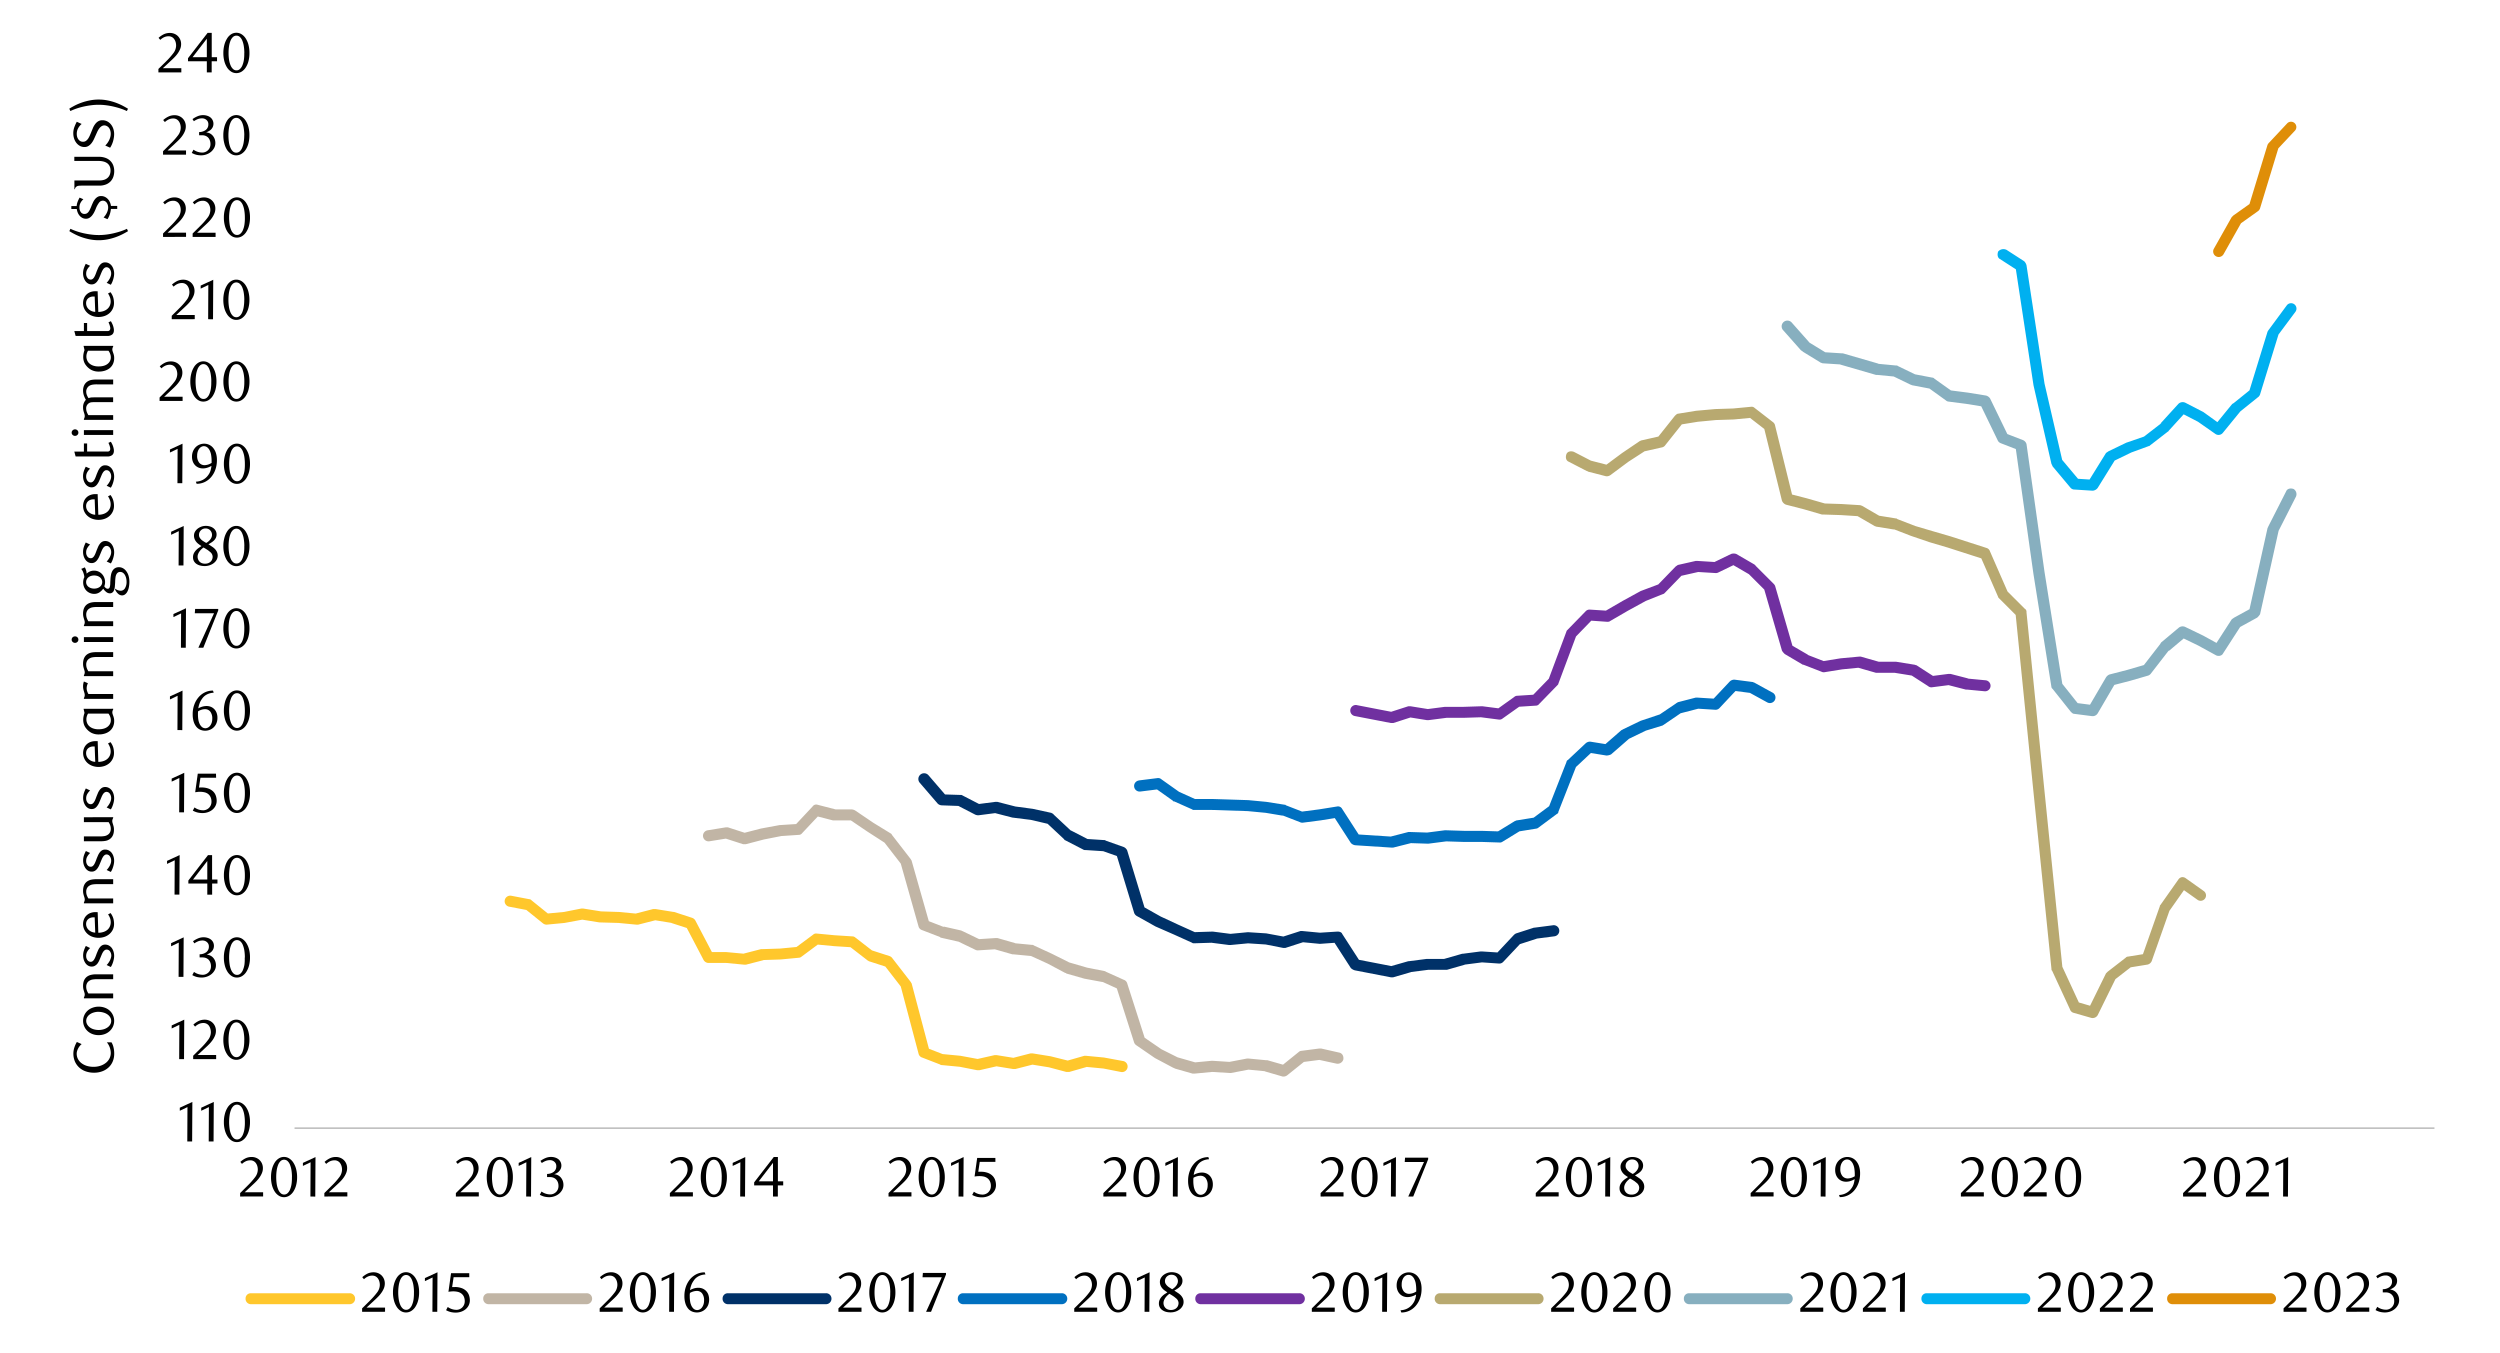 <svg id="Layer_1" data-name="Layer 1" xmlns="http://www.w3.org/2000/svg" width="1460" height="790" viewBox="0 0 1460 790"><defs><style>.cls-1{fill:#a6a6a6;}.cls-2{fill:#ffc72c;}.cls-3{fill:#c1b5a5;}.cls-4{fill:#003168;}.cls-5{fill:#0070c0;}.cls-6{fill:#7030a0;}.cls-7{fill:#b8a970;}.cls-8{fill:#87afbf;}.cls-9{fill:#00b0f0;}.cls-10{fill:#df8e08;}</style></defs><rect class="cls-1" x="172.01" y="658.48" width="1249.71" height="0.68"/><path class="cls-2" d="M298.57,523.12l10.49,2a1.74,1.74,0,0,1,1.35.67l10.49,8.46-2-.67,10.49-1,10.15-2h1L351,532.25l10.49.34,10.49,1h-1l10.49-2.71h1.35l10.49,1.69h.34L404.15,536a3.49,3.49,0,0,1,2,1.7l10.49,20-3.05-1.69h10.49l10.83,1h-1l10.49-2.71h.68l10.49-.34,10.49-1-1.7.68,10.49-7.78a2.49,2.49,0,0,1,2-.68l10.5,1,10.49.67a2.59,2.59,0,0,1,1.69.68l10.49,8.12-1-.68,10.49,3.39a3.43,3.43,0,0,1,1.7,1.35l10.49,13.54c.33.34.33.68.67,1l10.49,39.6-2-2,10.49,4.06-1-.34,10.49,1,10.83,2H570.3l10.49-2.36h1.36l10.49,1.69h-1.36l10.49-2.71h1.36l10.49,1.69,10.83,2.71h-1.69l10.49-3h1l10.49,1,10.83,2a3.26,3.26,0,1,1-1,6.43l-10.15-2-10.49-1h1l-10.49,3h-1.69l-10.16-2.71-10.49-1.69h1.36L593,624.3h-1.36l-10.49-1.7h1.36L572,625h-1.36l-10.15-2-10.49-1a1.25,1.25,0,0,1-1-.34l-10.49-4.06a3.08,3.08,0,0,1-2-2L526,575.91l.68,1-10.49-13.54,1.69,1.36-10.49-3.39c-.34-.33-.68-.33-1-.67l-10.49-8.12,1.69.67-10.49-.67-10.49-1,2-.68-10.49,7.79a2.59,2.59,0,0,1-1.7.67l-10.49,1-10.49.34h.68l-10.49,2.7h-1l-10.49-1H413.62a3.45,3.45,0,0,1-2.7-1.69l-10.49-20,2,1.69L392,539h.33l-10.49-1.69h1.36L372.68,540h-1l-10.49-1L350,538.68,339.51,537h1l-10.83,2-10.49,1a3.61,3.61,0,0,1-2-.68l-10.49-8.46,1.35.68-10.49-2a3.25,3.25,0,1,1,1-6.42"/><path class="cls-3" d="M413.29,484.88l10.49-1.7h1.35l10.49,3.39h-1.69l10.49-2.71,10.83-2,10.83-.68-2,1L474.54,471a2.56,2.56,0,0,1,3-1l10.49,2.7h9.48a4.84,4.84,0,0,1,2,.68l10.49,7.11,10.49,6.43c.34.33.34.67.68,1l10.49,13.54c.33.34.33.67.67,1l10.49,36.89-2-2,10.49,4.06-.34-.34,10.49,2.37a1.19,1.19,0,0,0,.68.34l10.49,5.07L571,548.5l10.49-.68h1l10.49,3h-.68l10.49,1a1.22,1.22,0,0,1,1,.34L614.3,557l10.82,5.41-.67-.34,10.49,3.05,10.15,2a1.19,1.19,0,0,1,.68.34l10.49,4.73a3.08,3.08,0,0,1,2,2L668.78,607l-1.36-1.69,10.83,7.44,10.15,5.08-.67-.34,10.49,3h-1l10.49-1H708l10.49.68h-.67l10.49-2H729l10.49,1h.68l10.49,3-2.71.67,10.49-8.46a2.56,2.56,0,0,1,1.36-.67l10.49-1.36h1.35l10.49,2.37c1.69.34,2.71,2,2.37,4.06a3.48,3.48,0,0,1-4.06,2.37L770,618.88h1.35l-10.49,1.36,1.36-.68L751.69,628a3.65,3.65,0,0,1-2.71.68l-10.49-3.05h.67l-10.49-1h.68l-10.49,2h-.68L707.69,626H708l-10.49,1h-1L686,624c-.34-.34-.34-.34-.68-.34l-10.83-5.75-10.83-7.45a3.35,3.35,0,0,1-1.35-1.69l-10.49-32.82,2,2L643.4,573.2l.67.34-10.82-2-10.49-3c-.34-.34-.34-.34-.68-.34l-10.15-5.41L601.44,558l1,.34-10.49-1h-.68l-10.49-3h1l-10.49.67a3.09,3.09,0,0,1-1.69-.33l-10.49-5.08.67.34-10.49-2.37-.34-.34-10.49-4.06a3.06,3.06,0,0,1-2-2L526,504.16l.68,1-10.49-13.54.68.68-10.49-6.77-10.49-7.1,1.69.67H486.38l-10.49-2.7,3.05-1-10.5,11.17a2.41,2.41,0,0,1-2,1l-10.15.68-10.15,2L435.62,493h-1.69l-10.49-3.39h1.35l-10.49,1.7a3.25,3.25,0,1,1-1-6.43"/><path class="cls-4" d="M542.22,452.73l10.49,12.18-2.37-1,10.49.33a2,2,0,0,1,1.35.34L572.67,470l-2-.34,10.49-1.36h1.36L593,471l10.15,1.36L614,474.72c.34.34,1,.34,1.35,1l10.49,9.81-.68-.67,10.49,5.41-1.35-.34,10.49.68a1.25,1.25,0,0,1,1,.34l10.49,3.72a4,4,0,0,1,2,2l10.49,34.52-1.69-2,10.82,6.09L688.07,540l10.49,4.73-1.36-.34,10.49-.33h.68l10.49,1.35h-.68l10.49-1H729l10.49.68,10.83,2H749l10.49-3.38h1l10.49,1h-.33l10.49-.67c1,0,2.37.33,2.7,1.35l10.49,16.24-2-1.35,21,4.06h-1.35l10.49-3h.34L833.24,560h10.15l10.49-3h.34l10.49-1.36h.68l10.49.68-2.37,1L884,546.13a4.77,4.77,0,0,1,1.35-1l10.49-3.38h.34l10.49-1.36a3.26,3.26,0,1,1,1,6.43l-10.49,1.36h.34l-10.49,3.38,1.35-1-10.49,11.16a3.07,3.07,0,0,1-2.37,1L865.05,562h.68l-10.49,1.35h.33l-10.49,3H834.26l-10.5,1.35h.34l-10.49,3.05h-1.35l-21-4.06a5.53,5.53,0,0,1-2.37-1.35l-10.49-16.25,3,1.36L771,551.2h-.33l-10.49-1h1l-10.49,3.38h-1.35l-10.16-2-10.49-.68H729l-10.49,1h-.67l-10.49-1.35H708l-10.49.33c-.68,0-1,0-1.35-.33l-10.49-4.74-10.83-4.74L664,535a3.48,3.48,0,0,1-1.69-2l-10.49-34.52,2,2-10.49-3.72,1,.34-10.49-.68a2,2,0,0,1-1.35-.34l-10.49-5.41c-.34,0-.34-.34-.68-.68l-10.49-9.81,1.35,1-10.15-2.37-10.83-1.35-10.49-2.71h1.36l-10.49,1.36a4.25,4.25,0,0,1-2-.34l-10.49-5.42,1.35.34L550,470.32a3.63,3.63,0,0,1-2.37-1l-10.49-12.18a3.36,3.36,0,1,1,5.08-4.4"/><path class="cls-5" d="M665.06,455.77l10.82-1.35a2.84,2.84,0,0,1,2.37.68l10.49,7.44-.67-.34,10.49,4.74-1.36-.34h10.49l10.83.34,10.49.34,10.49,1,10.83,1.7c.34,0,.34,0,.68.33l10.49,4.07-1.69-.34,10.49-1.36L780.79,471a2.72,2.72,0,0,1,3,1.36l10.49,16.24L792,487.24l21,1.36h-1l10.49-2.71h1l10.49.34h-.68l10.49-1.35h.68l10.49.33h10.15l10.83.34-1.69.34,10.49-6.43c.34,0,.67-.34,1-.34l10.49-1.69-1.35.68,10.49-7.79-1,1.36,10.49-26.74c0-.33.34-1,.68-1L926,434.12a3.84,3.84,0,0,1,2.71-1l10.49,1.69-2.71.68,10.49-9.14a1.19,1.19,0,0,0,.68-.34l10.49-5.07,11.17-3.72-1,.67,10.49-7.1c.34-.34.68-.34,1-.68l10.49-2.71h1l10.83.68-2.37,1,10.49-11.16a3.85,3.85,0,0,1,2.71-1l10.49,1.36c.34,0,.68.33,1,.33l10.49,5.76a3.25,3.25,0,1,1-3,5.75l-10.49-5.75,1,.34-10.49-1.36,2.7-1-10.49,11.16a3.05,3.05,0,0,1-2.37,1l-10.83-.68h1l-10.49,2.71,1-.68L972,423c-.33.34-.67.34-1,.68l-9.81,3-10.5,5.08.68-.34-10.49,9.14a6.51,6.51,0,0,1-2.71.67l-10.49-1.69,2.71-1-10.49,9.81.68-1-10.49,26.74c0,.67-.34,1-1,1.35l-10.49,7.78a2.55,2.55,0,0,1-1.35.68l-10.49,1.69,1-.34-10.49,6.43a2.52,2.52,0,0,1-1.69.34l-10.49-.34H854.56l-10.49-.33h.68l-10.49,1.35h-.68l-10.49-.34h1L813.61,495h-1l-21-1.36a4.16,4.16,0,0,1-2.71-1.35l-10.49-16.24,3.38,1.35-10.49,1.69-10.49,1.36a3,3,0,0,1-1.69-.34l-10.49-4.06.68.34-10.16-1.7-10.49-1-21-.68H697.2a1.23,1.23,0,0,1-1-.34L685.7,468c-.34,0-.68,0-.68-.34l-10.49-7.45,2.37.68-10.83,1.35a3.25,3.25,0,1,1-1-6.43"/><path class="cls-6" d="M792.29,411.78l21,4.06h-1.35l10.49-3.38h1.35l10.5,1.69h-1l10.49-1.35h10.83l10.49-.34h.68l10.49,1.35-2.37.68L884.34,407a2.62,2.62,0,0,1,1.69-.67l10.49-.68-2,1L905,395.88l-.68,1,10.49-28.09c0-.33.34-.67.68-1L926,357a3.07,3.07,0,0,1,2.37-1l10.49.67-1.69.34,10.49-6.09,10.49-5.75,10.83-4.06-1,.67,10.49-10.83c.34-.33,1-.67,1.36-1l10.49-2.37h1l10.83.68-1.69.34,10.49-5.08a4.66,4.66,0,0,1,3.05,0l10.49,6.09c.33.34.67.34.67.68l10.49,10.49a4.63,4.63,0,0,1,1,1.35l10.49,36.21-1.69-2,10.49,6.09h-.34l10.49,4.06-1.69-.34,10.49-1.69,10.83-1h1l10.49,3h10.15l10.49,1.69c.34,0,1,.34,1.36.34l10.49,6.77-2.37-.34,10.49-1.35h1.35l10.49,2.71H1149l10.49,1a3.22,3.22,0,0,1-.34,6.43l-10.49-1H1148l-10.49-2.7h1.36l-10.5,1.35a2.83,2.83,0,0,1-2.36-.68l-10.49-6.76,1.35.67-10.49-1.69H1095.5l-10.49-3h1l-10.15,1-10.49,1.69a3,3,0,0,1-1.69-.34l-10.49-4.06h-.34L1042.37,382a8.71,8.71,0,0,1-1.69-2l-10.49-36.21,1,1.36-10.49-10.49.68.67-10.49-6.09H1014l-10.49,5.08a3.07,3.07,0,0,1-1.7.34L990.93,334h1l-10.49,2.37,1.35-1-10.49,10.83c-.34.34-.67.68-1,.68l-10.15,4.06-10.5,5.75-10.49,6.09c-.33.34-1,.34-1.69.34L928,362.38l2.37-1-10.49,10.83.68-1-10.49,28.09c0,.34-.34.68-.68,1L898.89,411.1a2.41,2.41,0,0,1-2,1l-10.49.68,1.69-.68-10.49,7.44a2.85,2.85,0,0,1-2.37.68l-10.49-1.35h.68l-10.83.34h-9.81l-10.49,1.35h-1l-10.49-1.69h1.35l-10.49,3.38h-1.35l-21-4.06a3.25,3.25,0,1,1,1-6.43"/><path class="cls-7" d="M919.19,263.9l10.49,5.42L929,269l10.49,2.7-2.71.68,10.49-7.78,10.49-7.11c.34,0,.68-.34,1-.34l10.49-2.37-1.7,1.36,10.5-13.2c.67-.68,1.35-1.35,2-1.35l10.49-1.7,11.16-1,10.49-.34,10.49-1a2.49,2.49,0,0,1,2,.67l10.49,8.12a3.39,3.39,0,0,1,1.36,1.7l10.49,42.63-2.37-2.36,10.49,2.7,10.49,3H1065l10.49.34L1086,295c.68,0,1,.34,1.36.34l10.49,6.09-1-.34,10.49,1.7c.34,0,.34,0,.68.34l10.49,4.06,10.15,3,10.49,3.05,21,6.77a3,3,0,0,1,2,2l10.5,24-.68-1,10.49,10.49a2,2,0,0,1,1,2L1194,462.2l10.49,103.22-.33-1.36,10.49,22.67-2-1.69,10.49,3.05-3.73,1.69,10.49-21.32,1-1,10.49-8.13a1.79,1.79,0,0,1,1.35-.67l10.49-1.69-2.36,2,10.49-29.78c0-.34,0-.34.33-.68l10.49-14.89a3.08,3.08,0,0,1,2-1.35,3.22,3.22,0,0,1,2.36.67l10.49,7.45a3.14,3.14,0,1,1-3.72,5.07L1272.82,518l4.4-.68-10.49,14.89.34-.67-10.49,29.77a3.56,3.56,0,0,1-2.37,2l-10.49,1.7,1.35-.68-10.49,8.12,1-1-10.49,21.32a3.41,3.41,0,0,1-3.73,1.69l-10.49-3a3.06,3.06,0,0,1-2-2l-10.49-22.67c-.33,0-.33-.68-.33-1l-10.5-103.21L1177.05,358l1,2-10.49-10.49c-.34-.34-.68-.68-.68-1l-10.49-24,2,2-21-6.76L1127,316.69,1116.14,313l-10.49-4.06.68.34-10.49-1.7c-.34,0-.68-.33-1-.33l-10.49-6.1,1.36.34-10.49-.67-10.49-.34H1064l-10.49-3.05-10.49-2.7a4.1,4.1,0,0,1-2.37-2.37l-10.49-42.64,1.35,1.69-10.49-8.12,2,.68-10.49,1-10.49.34-10.49,1L981.12,248l2-1.36-10.49,13.2a3.3,3.3,0,0,1-1.69,1.35l-10.49,2.37,1-.67L951,269.65l-10.49,7.79a3.65,3.65,0,0,1-2.7.67l-10.49-2.7c-.34-.34-.34-.34-.68-.34l-10.49-5.42c-1.69-.67-2-2.7-1.36-4.4s2.71-2,4.4-1.35"/><path class="cls-8" d="M1046.43,188.44l10.49,11.84-1-.68L1066.4,206l-1.36-.33,10.49.67h.68l21,6.09h-.67l10.49,1c.67,0,1,0,1.35.34l10.49,5.07-1-.33,10.49,2a1.76,1.76,0,0,1,1.36.67l10.49,7.45-1.35-.68,10.49,1.35,10.49,1.7a4.22,4.22,0,0,1,2.36,1.69l10.5,21.66-1.7-1.36,10.49,4.06a3.56,3.56,0,0,1,2,2.37L1194,334l10.49,66-.67-1.36,10.49,13.2-2-1.35,10.49,1.35-3.39,1.69,10.49-17.93a4.44,4.44,0,0,1,2-1.69l10.49-2.71,10.49-3.05-1.7,1.36,10.49-13.54c0-.34.34-.34.34-.68l10.49-8.79a3.63,3.63,0,0,1,3.73-.34l10.49,5.07,10.49,5.76-4.4,1,10.49-16.24c.34-.34,1-.68,1.35-1l10.49-5.75-1.69,2,10.83-48.73a1.19,1.19,0,0,0,.34-.68l10.49-20.64c.67-1.69,2.7-2,4.4-1.35a3.57,3.57,0,0,1,1.35,4.4l-10.49,20.64.34-.68-10.83,48.73a9,9,0,0,1-1.69,2l-10.49,5.76,1-1-10.49,16.24c-.68,1.36-2.71,1.7-4.06,1l-10.49-5.75-10.49-5.08,3.72-.34-10.49,8.8.34-.68-10.49,13.54a3.39,3.39,0,0,1-1.69,1.35l-10.49,3.05-10.49,2.71,2-1.7-10.49,17.94a3.45,3.45,0,0,1-3.39,1.69l-10.49-1.35c-.67,0-1.35-.68-2-1.36l-10.49-13.19A1.76,1.76,0,0,1,1198,401l-10.5-66-10.49-74.44,2,2.37-10.49-4.07a3.34,3.34,0,0,1-1.69-1.35l-10.49-21.66,2.37,1.7-10.49-1.7-10.49-1.35a2.52,2.52,0,0,1-1.35-.68L1126,226.34l1.35.68-10.49-2c-.34,0-.68-.33-1-.33l-10.49-5.08,1.36.34-10.49-1h-.68l-21-6.09h.68l-10.49-.67c-.68,0-1-.34-1.36-.34l-10.49-6.43c-.34-.34-.68-.68-1-.68l-10.49-11.84a3.36,3.36,0,1,1,5.07-4.4"/><path class="cls-9" d="M1171.64,145.8l10.49,6.77a5.28,5.28,0,0,1,1.35,2.37L1194,224l10.49,45.35-.67-1.36,10.49,12.52-2.37-1,10.49.67-3.05,1.36,10.49-16.92c.34-.34,1-.68,1.36-1l10.49-5.07,10.83-3.73-.68.34,10.49-8.12-.68.34,10.49-11.51a3.61,3.61,0,0,1,4.07-.67l10.49,5.41,10.82,7.78-4.39.34,10.49-12.86c.33,0,.33-.33.67-.33l10.49-8.46-1.35,1.69,10.83-35.2c.34-.33.34-.67.68-1l10.49-14.21a3.14,3.14,0,1,1,5.07,3.72L1330,196.22l.68-1-10.83,35.19a3.4,3.4,0,0,1-1.35,1.69L1308,240.55l.67-.68-10.49,12.86a3.2,3.2,0,0,1-4.4.68l-10.15-7.11-10.49-5.41,3.72-.68-10.49,11.51a.33.33,0,0,1-.34.34l-10.49,8.12c-.34.34-.34.34-.67.34l-10.16,3.72-10.49,5.08,1.36-1.36-10.49,16.92a4,4,0,0,1-3,1.69l-10.49-.67a3.08,3.08,0,0,1-2.37-1l-10.49-12.52c-.34-.68-.34-1-.67-1.35l-10.5-46-10.49-69,1.36,2-10.49-6.77c-1.36-.67-1.69-2.7-1-4.4a4.08,4.08,0,0,1,4.74-1"/><path class="cls-10" d="M1292.79,145.46l10.49-18.61,1-1,10.49-7.44-1.35,1.69,10.83-35.53a4.66,4.66,0,0,1,1-1.35L1335.76,72a3.11,3.11,0,0,1,4.4,4.4l-10.49,11.16,1-1.35-10.83,35.53a3.36,3.36,0,0,1-1.35,1.69L1308,130.91l1-1-10.49,18.62a3.25,3.25,0,0,1-5.75-3"/><path d="M109.38,666.6l.1-20.06L105,648.69v-1.78l7.34-3.39-.13,23.08Z"/><path d="M121.89,666.6l.1-20.06-4.48,2.15v-1.78l7.34-3.39-.13,23.08Z"/><path d="M146,655.29a17.87,17.87,0,0,1-.58,4.71,12.46,12.46,0,0,1-1.61,3.71,7.78,7.78,0,0,1-2.43,2.42,5.67,5.67,0,0,1-3.07.86,5.56,5.56,0,0,1-3-.87,8,8,0,0,1-2.4-2.43,12.46,12.46,0,0,1-1.59-3.69,17.75,17.75,0,0,1-.58-4.68,18.29,18.29,0,0,1,.58-4.75,13.59,13.59,0,0,1,1.57-3.76,7.71,7.71,0,0,1,2.4-2.45,5.74,5.74,0,0,1,6.11,0,8,8,0,0,1,2.43,2.45,12.83,12.83,0,0,1,1.61,3.75A18,18,0,0,1,146,655.29Zm-3,.05a25.67,25.67,0,0,0-.3-4.05,14.12,14.12,0,0,0-.87-3.26,5.86,5.86,0,0,0-1.43-2.16,3,3,0,0,0-4,0,5.94,5.94,0,0,0-1.43,2.14,13.85,13.85,0,0,0-.87,3.23,27.22,27.22,0,0,0,0,8.06,12.91,12.91,0,0,0,.89,3.23,5.88,5.88,0,0,0,1.45,2.14,2.82,2.82,0,0,0,2,.77,2.88,2.88,0,0,0,2-.77,5.76,5.76,0,0,0,1.45-2.14,13.81,13.81,0,0,0,.87-3.21A24.86,24.86,0,0,0,143,655.34Z"/><path d="M104.64,618.55l.1-20.06-4.48,2.14v-1.77l7.34-3.39-.13,23.08Z"/><path d="M112.81,618.55v-2l4.34-4.31a41.16,41.16,0,0,0,4.36-4.93,7.39,7.39,0,0,0,1.63-4.39,7.29,7.29,0,0,0-.31-2.19A5.85,5.85,0,0,0,122,599a3.87,3.87,0,0,0-3.19-1.56,6.07,6.07,0,0,0-2.67.58,8.11,8.11,0,0,0-2.21,1.53l-1-1.19a13,13,0,0,1,3.16-2.15,8.31,8.31,0,0,1,3.49-.71,6.66,6.66,0,0,1,2.53.48,6.25,6.25,0,0,1,2.08,1.34,6.36,6.36,0,0,1,1.4,2.07,6.73,6.73,0,0,1,.51,2.65,7.23,7.23,0,0,1-.58,2.88,12.8,12.8,0,0,1-1.41,2.54,19.31,19.31,0,0,1-1.78,2.16c-.63.64-1.19,1.2-1.7,1.66l-5.2,4.83h10.8v2.44Z"/><path d="M145.67,607.24a18.3,18.3,0,0,1-.58,4.71,12.46,12.46,0,0,1-1.61,3.71,7.78,7.78,0,0,1-2.43,2.42,5.7,5.7,0,0,1-3.07.86,5.57,5.57,0,0,1-3-.87,7.82,7.82,0,0,1-2.39-2.43A12.73,12.73,0,0,1,131,612a18.19,18.19,0,0,1-.57-4.68,18.69,18.69,0,0,1,.57-4.75,13.6,13.6,0,0,1,1.58-3.76,7.71,7.71,0,0,1,2.4-2.45,5.55,5.55,0,0,1,3-.88,5.63,5.63,0,0,1,3.07.88,8,8,0,0,1,2.43,2.45,12.88,12.88,0,0,1,1.61,3.74A18.54,18.54,0,0,1,145.67,607.24Zm-3,0a25.67,25.67,0,0,0-.3-4,14.5,14.5,0,0,0-.87-3.26,6,6,0,0,0-1.44-2.16,3,3,0,0,0-4,0,5.94,5.94,0,0,0-1.43,2.14,13.83,13.83,0,0,0-.88,3.23,28.15,28.15,0,0,0,0,8.06,13.82,13.82,0,0,0,.89,3.23,6.24,6.24,0,0,0,1.45,2.14,2.84,2.84,0,0,0,2,.77,2.9,2.9,0,0,0,2-.77,6,6,0,0,0,1.45-2.14,14.32,14.32,0,0,0,.87-3.21A24.86,24.86,0,0,0,142.64,607.29Z"/><path d="M104.3,570.49l.1-20-4.48,2.14V550.8l7.34-3.39-.13,23.08Z"/><path d="M120.7,557.49a5.66,5.66,0,0,1,2.2.61,5.46,5.46,0,0,1,1.7,1.35,6.28,6.28,0,0,1,1.1,1.92,6.78,6.78,0,0,1,.4,2.37,5.94,5.94,0,0,1-.69,2.82,7.76,7.76,0,0,1-1.85,2.27,8.53,8.53,0,0,1-2.67,1.51,9,9,0,0,1-3.12.55,13.06,13.06,0,0,1-2.59-.28,10.61,10.61,0,0,1-2.88-1.14l1-1.87a8.86,8.86,0,0,0,5.14,1.68,4.53,4.53,0,0,0,1.77-.37,5,5,0,0,0,1.53-1,4.72,4.72,0,0,0,1.07-1.55,4.89,4.89,0,0,0,.4-2,6,6,0,0,0-.39-2.26,4.77,4.77,0,0,0-1-1.63,4.37,4.37,0,0,0-1.57-1,5.63,5.63,0,0,0-1.93-.33h-1.74v-1.84a6.5,6.5,0,0,0,3.88-1.22,4,4,0,0,0,1.52-3.36,3.17,3.17,0,0,0-1.07-2.47,3.8,3.8,0,0,0-2.59-1,7.14,7.14,0,0,0-2.44.41,11.56,11.56,0,0,0-2.37,1.27l-.79-1.25a15,15,0,0,1,3-1.68,8.14,8.14,0,0,1,3.16-.63,7.65,7.65,0,0,1,2.46.38,6,6,0,0,1,1.9,1,4.69,4.69,0,0,1,1.25,1.58,4.9,4.9,0,0,1,.12,3.82,5,5,0,0,1-.89,1.41,5.12,5.12,0,0,1-1.32,1.07A9.93,9.93,0,0,1,120.7,557.49Z"/><path d="M146,559.18a18.34,18.34,0,0,1-.57,4.72,12.84,12.84,0,0,1-1.61,3.71,7.81,7.81,0,0,1-2.44,2.42,5.76,5.76,0,0,1-3.07.86,5.49,5.49,0,0,1-3-.88,8,8,0,0,1-2.4-2.42,12.46,12.46,0,0,1-1.59-3.69,17.75,17.75,0,0,1-.58-4.68,18.24,18.24,0,0,1,.58-4.75,13.18,13.18,0,0,1,1.58-3.76,7.72,7.72,0,0,1,2.39-2.46,5.8,5.8,0,0,1,6.11,0,8.07,8.07,0,0,1,2.44,2.46,12.92,12.92,0,0,1,1.61,3.74A18.53,18.53,0,0,1,146,559.18Zm-3,.05a27,27,0,0,0-.29-4.05,14.25,14.25,0,0,0-.88-3.26,5.81,5.81,0,0,0-1.43-2.15,3,3,0,0,0-4,0,5.85,5.85,0,0,0-1.43,2.14,14.27,14.27,0,0,0-.87,3.22,27.29,27.29,0,0,0,0,8.07,13.35,13.35,0,0,0,.89,3.23,6.1,6.1,0,0,0,1.45,2.14,2.88,2.88,0,0,0,2,.77,2.93,2.93,0,0,0,2-.77,5.73,5.73,0,0,0,1.45-2.14,13.79,13.79,0,0,0,.88-3.21A26.16,26.16,0,0,0,142.92,559.23Z"/><path d="M101.93,522.44l.1-20.05-4.48,2.14v-1.78l7.35-3.39-.14,23.08Z"/><path d="M123.89,516v6.48h-2.83V516H110v-1.78l11.46-14.82h2.4v14.23H127V516Zm-2.83-13.17-8.33,10.8h8.33Z"/><path d="M146,511.13a17.9,17.9,0,0,1-.58,4.72,12.57,12.57,0,0,1-1.61,3.71A7.89,7.89,0,0,1,141.4,522a5.76,5.76,0,0,1-3.07.86,5.46,5.46,0,0,1-3-.88,8,8,0,0,1-2.4-2.42,12.46,12.46,0,0,1-1.59-3.69,17.75,17.75,0,0,1-.58-4.68,18.24,18.24,0,0,1,.58-4.75,13.17,13.17,0,0,1,1.57-3.76,7.74,7.74,0,0,1,2.4-2.46,5.8,5.8,0,0,1,6.11,0,8,8,0,0,1,2.43,2.46,12.65,12.65,0,0,1,1.61,3.74A18.08,18.08,0,0,1,146,511.13Zm-3,.05a25.67,25.67,0,0,0-.3-4.05,14.12,14.12,0,0,0-.87-3.26,5.81,5.81,0,0,0-1.43-2.15,3,3,0,0,0-4,0,5.85,5.85,0,0,0-1.43,2.14,13.29,13.29,0,0,0-.87,3.22,27.29,27.29,0,0,0,0,8.07,12.91,12.91,0,0,0,.89,3.23,6.09,6.09,0,0,0,1.44,2.14,2.88,2.88,0,0,0,2,.77,2.93,2.93,0,0,0,2-.77,5.85,5.85,0,0,0,1.45-2.14,13.81,13.81,0,0,0,.87-3.21A24.9,24.9,0,0,0,143,511.18Z"/><path d="M104.64,474.39l.1-20.05-4.48,2.14V454.7l7.34-3.39-.13,23.08Z"/><path d="M126.21,454.18h-9.16l-.85,5.76.72-.05.73,0a11.35,11.35,0,0,1,4.33.73,7.53,7.53,0,0,1,2.73,1.84,6.47,6.47,0,0,1,1.41,2.49,9,9,0,0,1,.42,2.65,6.5,6.5,0,0,1-.68,3,7,7,0,0,1-1.81,2.27,8.3,8.3,0,0,1-2.63,1.45,9.72,9.72,0,0,1-3.15.51,12.77,12.77,0,0,1-2.68-.28,11.65,11.65,0,0,1-3-1.14l1-1.87a8.66,8.66,0,0,0,5.11,1.68,4.63,4.63,0,0,0,1.76-.37,4.81,4.81,0,0,0,1.54-1,5,5,0,0,0,1.09-1.58,4.83,4.83,0,0,0,.41-2,6.33,6.33,0,0,0-.59-2.91,5,5,0,0,0-1.53-1.8,5.6,5.6,0,0,0-2.14-.9,11.49,11.49,0,0,0-2.39-.25c-.5,0-1,0-1.5.08l-1.36.18,1.51-10.86h10.64Z"/><path d="M146,463.08a17.9,17.9,0,0,1-.58,4.72,12.57,12.57,0,0,1-1.61,3.71,7.89,7.89,0,0,1-2.43,2.42,5.76,5.76,0,0,1-3.07.86,5.54,5.54,0,0,1-3-.87,8.18,8.18,0,0,1-2.4-2.43,12.73,12.73,0,0,1-1.6-3.69,18.19,18.19,0,0,1-.57-4.68,18.69,18.69,0,0,1,.57-4.75,13.6,13.6,0,0,1,1.58-3.76,7.85,7.85,0,0,1,2.4-2.46,5.8,5.8,0,0,1,6.11,0,8.15,8.15,0,0,1,2.43,2.46,12.76,12.76,0,0,1,1.61,3.74A18.08,18.08,0,0,1,146,463.08Zm-3,.05a25.67,25.67,0,0,0-.3-4.05,14.8,14.8,0,0,0-.87-3.26,5.94,5.94,0,0,0-1.43-2.15,3,3,0,0,0-4,0,5.85,5.85,0,0,0-1.43,2.14,13.29,13.29,0,0,0-.87,3.22,27.29,27.29,0,0,0,0,8.07,13.36,13.36,0,0,0,.88,3.23,6.24,6.24,0,0,0,1.45,2.14,2.88,2.88,0,0,0,2,.77,3,3,0,0,0,2-.77,6,6,0,0,0,1.45-2.14,14.32,14.32,0,0,0,.87-3.21A24.9,24.9,0,0,0,143,463.13Z"/><path d="M103.63,426.34l.09-20-4.47,2.14v-1.78l7.34-3.39-.13,23.08Z"/><path d="M124.8,404.55a9.72,9.72,0,0,0-3,.59,8.66,8.66,0,0,0-2.16,1.18,7.56,7.56,0,0,0-1.45,1.5,17.47,17.47,0,0,0-1,1.53,11.74,11.74,0,0,0-.86,2.06,12.34,12.34,0,0,0-.52,2.29,9.91,9.91,0,0,1,2.52-1.07,9.2,9.2,0,0,1,2.35-.31,6.46,6.46,0,0,1,2.44.46,5.83,5.83,0,0,1,2,1.35,6.24,6.24,0,0,1,1.37,2.17,8.11,8.11,0,0,1,.49,2.93,7.89,7.89,0,0,1-.61,3.21,7,7,0,0,1-1.61,2.35,6.65,6.65,0,0,1-2.29,1.45,7.26,7.26,0,0,1-2.63.5,7.35,7.35,0,0,1-2.85-.56,6.13,6.13,0,0,1-2.32-1.75,8.82,8.82,0,0,1-1.57-3,14.61,14.61,0,0,1-.57-4.33,15.93,15.93,0,0,1,.92-5.53,13.66,13.66,0,0,1,2.52-4.38,11.42,11.42,0,0,1,3.75-2.88,10.64,10.64,0,0,1,4.66-1Zm-9.09,10.83a9.53,9.53,0,0,0-.1.95q0,.5,0,1a18.48,18.48,0,0,0,.19,2.73,8.42,8.42,0,0,0,.56,2.14,5.64,5.64,0,0,0,1.54,2.34,3.1,3.1,0,0,0,2,.76,3.32,3.32,0,0,0,1.52-.38,4,4,0,0,0,1.3-1.1,6,6,0,0,0,.9-1.75,7.07,7.07,0,0,0,.34-2.27,6.53,6.53,0,0,0-1.16-4.23,3.78,3.78,0,0,0-3-1.4,7.12,7.12,0,0,0-2,.28A9.09,9.09,0,0,0,115.71,415.38Z"/><path d="M146,415a18.34,18.34,0,0,1-.57,4.72,12.84,12.84,0,0,1-1.61,3.71,7.89,7.89,0,0,1-2.43,2.42,5.82,5.82,0,0,1-3.08.86,5.49,5.49,0,0,1-3-.88,8,8,0,0,1-2.4-2.42,12.46,12.46,0,0,1-1.59-3.69,18.18,18.18,0,0,1-.58-4.68,18.67,18.67,0,0,1,.58-4.75,13.18,13.18,0,0,1,1.58-3.76,7.54,7.54,0,0,1,2.4-2.46,5.62,5.62,0,0,1,3-.87,5.74,5.74,0,0,1,3.08.87,8,8,0,0,1,2.43,2.46,12.92,12.92,0,0,1,1.61,3.74A18.53,18.53,0,0,1,146,415Zm-3,.05a27,27,0,0,0-.29-4.05,14.25,14.25,0,0,0-.88-3.26,5.81,5.81,0,0,0-1.43-2.15,2.89,2.89,0,0,0-2-.78,2.92,2.92,0,0,0-2,.78,6,6,0,0,0-1.43,2.14,14.27,14.27,0,0,0-.87,3.22,27.29,27.29,0,0,0,0,8.07,13.35,13.35,0,0,0,.89,3.23,6.1,6.1,0,0,0,1.45,2.14,2.88,2.88,0,0,0,2,.77,3,3,0,0,0,2-.77,5.83,5.83,0,0,0,1.44-2.14,13.79,13.79,0,0,0,.88-3.21A26.16,26.16,0,0,0,143,415.08Z"/><path d="M105.66,378.29l.1-20.05-4.48,2.14V358.6l7.34-3.39-.13,23.08Z"/><path d="M118.73,378.29h-2.9L125,358.14H113.76l.2-2.54h13.49v.89Z"/><path d="M145.69,367a18.34,18.34,0,0,1-.57,4.72,12.51,12.51,0,0,1-1.61,3.7,7.82,7.82,0,0,1-2.43,2.43,5.78,5.78,0,0,1-3.07.86,5.58,5.58,0,0,1-3-.88,7.89,7.89,0,0,1-2.39-2.42,13,13,0,0,1-1.6-3.69,18.21,18.21,0,0,1-.57-4.69,18.66,18.66,0,0,1,.57-4.74,13.34,13.34,0,0,1,1.58-3.76,7.64,7.64,0,0,1,2.4-2.46,5.63,5.63,0,0,1,3-.87,5.7,5.7,0,0,1,3.07.87,7.93,7.93,0,0,1,2.43,2.46,12.65,12.65,0,0,1,1.61,3.74A18.53,18.53,0,0,1,145.69,367Zm-3,0a25.67,25.67,0,0,0-.3-4,14.65,14.65,0,0,0-.87-3.26,6.09,6.09,0,0,0-1.44-2.16,3,3,0,0,0-4,0,5.94,5.94,0,0,0-1.43,2.14,14,14,0,0,0-.88,3.23,28.22,28.22,0,0,0,0,8.07,13.73,13.73,0,0,0,.89,3.22,6.14,6.14,0,0,0,1.45,2.14,2.85,2.85,0,0,0,2,.78,2.91,2.91,0,0,0,2-.78,5.88,5.88,0,0,0,1.45-2.14,14.32,14.32,0,0,0,.87-3.21A24.77,24.77,0,0,0,142.67,367Z"/><path d="M104.3,330.24l.1-20.05-4.47,2.14v-1.78l7.34-3.39-.13,23.08Z"/><path d="M117.66,318.88c-.46-.29-1-.6-1.46-1a7,7,0,0,1-1.41-1.25,6.31,6.31,0,0,1-1.07-1.66,5.39,5.39,0,0,1-.43-2.22,4.47,4.47,0,0,1,.58-2.21,6.21,6.21,0,0,1,1.54-1.78,7.73,7.73,0,0,1,4.78-1.64,8.46,8.46,0,0,1,2.46.34,6.17,6.17,0,0,1,2,1,5,5,0,0,1,1.34,1.58,4.3,4.3,0,0,1,.49,2.07,4.48,4.48,0,0,1-.38,1.88,5.65,5.65,0,0,1-1,1.5,9.13,9.13,0,0,1-1.53,1.25c-.59.38-1.21.76-1.85,1.13l.66.4,1.7,1.14a8.4,8.4,0,0,1,1.53,1.31,6.45,6.45,0,0,1,1.1,1.67,5.16,5.16,0,0,1-.16,4.46,6.28,6.28,0,0,1-1.61,1.92,8.15,8.15,0,0,1-2.42,1.32,8.91,8.91,0,0,1-3,.49,10.49,10.49,0,0,1-2.61-.31,6.81,6.81,0,0,1-2.17-.95,4.68,4.68,0,0,1-1.48-1.62,4.54,4.54,0,0,1-.54-2.25,5.11,5.11,0,0,1,.52-2.37,7.45,7.45,0,0,1,1.3-1.81,9.88,9.88,0,0,1,1.63-1.37C116.69,319.57,117.2,319.21,117.66,318.88Zm1.16.86a12.89,12.89,0,0,0-1.28,1.1,8.92,8.92,0,0,0-1.1,1.3,6.48,6.48,0,0,0-.76,1.45,4.24,4.24,0,0,0-.28,1.51,4.19,4.19,0,0,0,.28,1.53,3.8,3.8,0,0,0,2.17,2.23,5,5,0,0,0,1.9.33,5.13,5.13,0,0,0,1.91-.33,4.34,4.34,0,0,0,1.4-.91,3.7,3.7,0,0,0,.85-1.32,4.19,4.19,0,0,0,.28-1.53,3.69,3.69,0,0,0-1.41-2.7c-.33-.28-.68-.56-1-.82s-.73-.51-1.09-.74l-1-.63Zm1.62-2.67a8,8,0,0,0,1.27-.87,7.29,7.29,0,0,0,1.08-1.14,5.64,5.64,0,0,0,.76-1.32A3.8,3.8,0,0,0,123,310a3.49,3.49,0,0,0-1.2-1,3.73,3.73,0,0,0-1.7-.38,3.69,3.69,0,0,0-2.73,1.05,3.59,3.59,0,0,0-1.15,2.77,2.9,2.9,0,0,0,.33,1.4,5,5,0,0,0,.83,1.14,6.84,6.84,0,0,0,1.17.95c.44.29.88.56,1.32.82Z"/><path d="M145.69,318.93a18.26,18.26,0,0,1-.57,4.71,12.72,12.72,0,0,1-1.61,3.71,7.82,7.82,0,0,1-2.43,2.43,5.81,5.81,0,0,1-3.08.85,5.56,5.56,0,0,1-3-.87,8,8,0,0,1-2.4-2.42,12.64,12.64,0,0,1-1.59-3.7,18.07,18.07,0,0,1-.58-4.68,18.79,18.79,0,0,1,.58-4.75,13.11,13.11,0,0,1,1.58-3.75A7.52,7.52,0,0,1,135,308a5.68,5.68,0,0,1,3-.87,5.74,5.74,0,0,1,3.08.87,7.93,7.93,0,0,1,2.43,2.46,12.92,12.92,0,0,1,1.61,3.74A18.47,18.47,0,0,1,145.69,318.93Zm-3,.05a27,27,0,0,0-.29-4.05,14.11,14.11,0,0,0-.88-3.26,5.94,5.94,0,0,0-1.43-2.16,3,3,0,0,0-4,0,6.07,6.07,0,0,0-1.43,2.14,14.36,14.36,0,0,0-.87,3.23,27.29,27.29,0,0,0,0,8.07,13.26,13.26,0,0,0,.89,3.22,6,6,0,0,0,1.45,2.14,2.84,2.84,0,0,0,2,.78,2.89,2.89,0,0,0,2-.78,5.65,5.65,0,0,0,1.45-2.14,13.79,13.79,0,0,0,.88-3.21A26,26,0,0,0,142.66,319Z"/><path d="M103.63,282.19l.09-20.05-4.47,2.14V262.5l7.34-3.39-.13,23.08Z"/><path d="M114.39,281.3a10.11,10.11,0,0,0,3-.59,9,9,0,0,0,2.22-1.21,8.67,8.67,0,0,0,1.6-1.53,10.6,10.6,0,0,0,1.08-1.58,8.69,8.69,0,0,0,.79-2.05,12.41,12.41,0,0,0,.4-2.29,10.93,10.93,0,0,1-2.54,1.13,8.33,8.33,0,0,1-2.43.38,6.68,6.68,0,0,1-2.49-.46,6,6,0,0,1-2-1.33,6.37,6.37,0,0,1-1.38-2.14,7.8,7.8,0,0,1-.51-2.92,8,8,0,0,1,.61-3.22,7.24,7.24,0,0,1,1.59-2.39,6.8,6.8,0,0,1,2.27-1.48,7.12,7.12,0,0,1,2.64-.51,6.78,6.78,0,0,1,2.71.56,6.54,6.54,0,0,1,2.39,1.74,9,9,0,0,1,1.7,3,13,13,0,0,1,.64,4.32,16.22,16.22,0,0,1-.91,5.54,13.44,13.44,0,0,1-2.5,4.38,11.39,11.39,0,0,1-3.77,2.88,10.74,10.74,0,0,1-4.67,1Zm9.19-11c0-.24,0-.44,0-.62v-.63a22.39,22.39,0,0,0-.25-3.16,9.07,9.07,0,0,0-.68-2.4,5.39,5.39,0,0,0-1.58-2.24,3.36,3.36,0,0,0-2-.69,3.1,3.1,0,0,0-1.47.38,3.84,3.84,0,0,0-1.26,1.1,6,6,0,0,0-.87,1.73,7.31,7.31,0,0,0-.33,2.29,6.23,6.23,0,0,0,1.22,4.2,4,4,0,0,0,3.14,1.4A8,8,0,0,0,123.58,270.33Z"/><path d="M146,270.88a18.26,18.26,0,0,1-.57,4.71,12.72,12.72,0,0,1-1.61,3.71,7.82,7.82,0,0,1-2.43,2.43,5.81,5.81,0,0,1-3.08.85,5.56,5.56,0,0,1-3-.87,8,8,0,0,1-2.4-2.42,12.64,12.64,0,0,1-1.59-3.7,18.12,18.12,0,0,1-.58-4.68,18.73,18.73,0,0,1,.58-4.75,13.11,13.11,0,0,1,1.58-3.75,7.44,7.44,0,0,1,2.4-2.46,5.62,5.62,0,0,1,3-.87,5.74,5.74,0,0,1,3.08.87,7.93,7.93,0,0,1,2.43,2.46,12.92,12.92,0,0,1,1.61,3.74A18.47,18.47,0,0,1,146,270.88Zm-3,.05a27,27,0,0,0-.29-4.05,14.11,14.11,0,0,0-.88-3.26,5.94,5.94,0,0,0-1.43-2.16,2.92,2.92,0,0,0-2-.77,3,3,0,0,0-2,.77A6.07,6.07,0,0,0,135,263.6a14.36,14.36,0,0,0-.87,3.23,27.29,27.29,0,0,0,0,8.07,13.26,13.26,0,0,0,.89,3.22,6,6,0,0,0,1.45,2.14,2.84,2.84,0,0,0,2,.78,2.93,2.93,0,0,0,2-.78,5.75,5.75,0,0,0,1.44-2.14,13.79,13.79,0,0,0,.88-3.21A26,26,0,0,0,143,270.93Z"/><path d="M93.19,234.14v-2l4.35-4.31a42.89,42.89,0,0,0,4.36-4.92,7.48,7.48,0,0,0,1.63-4.4,7.29,7.29,0,0,0-.32-2.19,5.26,5.26,0,0,0-.87-1.74,4,4,0,0,0-1.36-1.16,4,4,0,0,0-1.83-.41,6.21,6.21,0,0,0-2.67.58,7.91,7.91,0,0,0-2.2,1.53l-1-1.18a13.29,13.29,0,0,1,3.16-2.16,8.34,8.34,0,0,1,3.49-.71,6.71,6.71,0,0,1,2.54.48,6,6,0,0,1,2.07,1.35A6.36,6.36,0,0,1,106,215a6.68,6.68,0,0,1,.51,2.64,7.23,7.23,0,0,1-.58,2.88,13.17,13.17,0,0,1-1.41,2.55,18.16,18.16,0,0,1-1.78,2.15c-.62.65-1.19,1.2-1.69,1.66l-5.21,4.83h10.8v2.44Z"/><path d="M126.41,222.83a18.31,18.31,0,0,1-.57,4.71,12.72,12.72,0,0,1-1.61,3.71,7.85,7.85,0,0,1-2.44,2.43,5.75,5.75,0,0,1-3.07.85,5.56,5.56,0,0,1-3-.87,8,8,0,0,1-2.4-2.42,12.64,12.64,0,0,1-1.59-3.7,17.75,17.75,0,0,1-.58-4.68,18.29,18.29,0,0,1,.58-4.75,13.3,13.3,0,0,1,1.58-3.76,7.58,7.58,0,0,1,2.39-2.45,5.74,5.74,0,0,1,6.11,0,7.92,7.92,0,0,1,2.44,2.45,13.1,13.1,0,0,1,1.61,3.75A18.47,18.47,0,0,1,126.41,222.83Zm-3,0a25.67,25.67,0,0,0-.3-4,13.64,13.64,0,0,0-.87-3.26,5.94,5.94,0,0,0-1.43-2.16,3,3,0,0,0-4,0,5.94,5.94,0,0,0-1.43,2.14,14.36,14.36,0,0,0-.87,3.23,27.22,27.22,0,0,0,0,8.06,13.35,13.35,0,0,0,.89,3.23,6,6,0,0,0,1.45,2.14,2.84,2.84,0,0,0,2,.78,2.89,2.89,0,0,0,2-.78,5.65,5.65,0,0,0,1.45-2.14,13.33,13.33,0,0,0,.87-3.21A24.86,24.86,0,0,0,123.38,222.88Z"/><path d="M145.7,222.83a18.31,18.31,0,0,1-.57,4.71,12.46,12.46,0,0,1-1.61,3.71,7.93,7.93,0,0,1-2.43,2.43,5.77,5.77,0,0,1-3.07.85,5.57,5.57,0,0,1-3-.87,7.89,7.89,0,0,1-2.39-2.42,12.92,12.92,0,0,1-1.6-3.7,18.19,18.19,0,0,1-.57-4.68,18.74,18.74,0,0,1,.57-4.75,13.6,13.6,0,0,1,1.58-3.76,7.71,7.71,0,0,1,2.4-2.45,5.64,5.64,0,0,1,3-.88,5.71,5.71,0,0,1,3.07.88,8,8,0,0,1,2.43,2.45,12.83,12.83,0,0,1,1.61,3.75A18.47,18.47,0,0,1,145.7,222.83Zm-3,0a25.67,25.67,0,0,0-.3-4,14.65,14.65,0,0,0-.87-3.26,6.09,6.09,0,0,0-1.44-2.16,3,3,0,0,0-4,0,5.94,5.94,0,0,0-1.43,2.14,13.83,13.83,0,0,0-.88,3.23,28.15,28.15,0,0,0,0,8.06,13.82,13.82,0,0,0,.89,3.23,6.14,6.14,0,0,0,1.45,2.14,2.85,2.85,0,0,0,2,.78,2.91,2.91,0,0,0,2-.78,5.88,5.88,0,0,0,1.45-2.14,14.32,14.32,0,0,0,.87-3.21A24.86,24.86,0,0,0,142.68,222.88Z"/><path d="M100.29,186.42v-2l4.35-4.32a41.94,41.94,0,0,0,4.36-4.92,7.39,7.39,0,0,0,1.63-4.39,7.29,7.29,0,0,0-.31-2.19,5.85,5.85,0,0,0-.87-1.75,4,4,0,0,0-1.37-1.15,4,4,0,0,0-1.83-.41,6.19,6.19,0,0,0-2.66.57,8.4,8.4,0,0,0-2.21,1.53l-.95-1.18a12.75,12.75,0,0,1,3.16-2.15,8.16,8.16,0,0,1,3.49-.72,6.66,6.66,0,0,1,2.53.48,6.43,6.43,0,0,1,2.08,1.35,6.36,6.36,0,0,1,1.4,2.07,6.7,6.7,0,0,1,.51,2.65,7.36,7.36,0,0,1-.58,2.87,13.21,13.21,0,0,1-1.42,2.55,18.27,18.27,0,0,1-1.77,2.15c-.63.65-1.19,1.2-1.7,1.66l-5.2,4.84h10.8v2.43Z"/><path d="M121.56,186.42l.1-20-4.47,2.14v-1.78l7.34-3.39-.13,23.08Z"/><path d="M145.67,175.11a18.32,18.32,0,0,1-.58,4.72,12.57,12.57,0,0,1-1.61,3.71,7.89,7.89,0,0,1-2.43,2.42,5.78,5.78,0,0,1-3.07.86,5.5,5.5,0,0,1-3-.88,7.89,7.89,0,0,1-2.39-2.42,12.73,12.73,0,0,1-1.6-3.69,18.19,18.19,0,0,1-.57-4.68,18.69,18.69,0,0,1,.57-4.75,13.6,13.6,0,0,1,1.58-3.76,7.74,7.74,0,0,1,2.4-2.46,5.63,5.63,0,0,1,3-.87,5.7,5.7,0,0,1,3.07.87,8,8,0,0,1,2.43,2.46,12.76,12.76,0,0,1,1.61,3.74A18.52,18.52,0,0,1,145.67,175.11Zm-3,0a25.67,25.67,0,0,0-.3-4,14.8,14.8,0,0,0-.87-3.26A6,6,0,0,0,140,165.7a3,3,0,0,0-4,0,5.85,5.85,0,0,0-1.43,2.14,13.74,13.74,0,0,0-.88,3.22,28.22,28.22,0,0,0,0,8.07,13.82,13.82,0,0,0,.89,3.23,6.24,6.24,0,0,0,1.45,2.14,2.88,2.88,0,0,0,2,.77,3,3,0,0,0,2-.77,6,6,0,0,0,1.45-2.14,14.32,14.32,0,0,0,.87-3.21A24.9,24.9,0,0,0,142.64,175.16Z"/><path d="M95.22,138.37v-2l4.34-4.31a43.08,43.08,0,0,0,4.37-4.92,7.46,7.46,0,0,0,1.62-4.4,7.29,7.29,0,0,0-.31-2.19,5.79,5.79,0,0,0-.87-1.74,3.79,3.79,0,0,0-1.37-1.15,3.87,3.87,0,0,0-1.82-.41,6.21,6.21,0,0,0-2.67.57,8.57,8.57,0,0,0-2.21,1.53l-1-1.18A12.75,12.75,0,0,1,98.51,116a8.16,8.16,0,0,1,3.49-.72,6.66,6.66,0,0,1,2.53.48,6.26,6.26,0,0,1,3.48,3.42,6.68,6.68,0,0,1,.51,2.64,7.23,7.23,0,0,1-.58,2.88,13.17,13.17,0,0,1-1.41,2.55,19.19,19.19,0,0,1-1.78,2.15c-.63.65-1.19,1.2-1.7,1.66l-5.2,4.83h10.8v2.44Z"/><path d="M112.5,138.37v-2l4.35-4.31a42.89,42.89,0,0,0,4.36-4.92,7.41,7.41,0,0,0,1.63-4.4,7.29,7.29,0,0,0-.31-2.19,5.79,5.79,0,0,0-.87-1.74,3.87,3.87,0,0,0-3.2-1.56,6.27,6.27,0,0,0-2.67.57,8.52,8.52,0,0,0-2.2,1.53l-1-1.18a12.94,12.94,0,0,1,3.16-2.15,8.22,8.22,0,0,1,3.49-.72,6.71,6.71,0,0,1,2.54.48,6.29,6.29,0,0,1,2.07,1.35,6.21,6.21,0,0,1,1.4,2.07,6.68,6.68,0,0,1,.51,2.64,7.4,7.4,0,0,1-.57,2.88,13.76,13.76,0,0,1-1.42,2.55,18.16,18.16,0,0,1-1.78,2.15c-.62.65-1.19,1.2-1.69,1.66l-5.2,4.83h10.8v2.44Z"/><path d="M146,127.06a17.9,17.9,0,0,1-.58,4.72,12.4,12.4,0,0,1-1.61,3.7,7.82,7.82,0,0,1-2.43,2.43,5.76,5.76,0,0,1-3.07.86,5.57,5.57,0,0,1-3-.88,8,8,0,0,1-2.4-2.42,12.46,12.46,0,0,1-1.59-3.69,17.77,17.77,0,0,1-.58-4.69,18.21,18.21,0,0,1,.58-4.74,13.34,13.34,0,0,1,1.57-3.76,7.64,7.64,0,0,1,2.4-2.46,5.8,5.8,0,0,1,6.11,0,7.93,7.93,0,0,1,2.43,2.46,12.65,12.65,0,0,1,1.61,3.74A18.08,18.08,0,0,1,146,127.06Zm-3,0a25.67,25.67,0,0,0-.3-4,13.64,13.64,0,0,0-.87-3.26,5.94,5.94,0,0,0-1.43-2.16,3,3,0,0,0-4,0,5.94,5.94,0,0,0-1.43,2.14,14.51,14.51,0,0,0-.87,3.23,27.29,27.29,0,0,0,0,8.07,13.26,13.26,0,0,0,.89,3.22,5.88,5.88,0,0,0,1.45,2.14,2.82,2.82,0,0,0,2,.78,2.89,2.89,0,0,0,2-.78,5.76,5.76,0,0,0,1.45-2.14,13.33,13.33,0,0,0,.87-3.21A24.68,24.68,0,0,0,143,127.11Z"/><path d="M95.22,90.32v-2L99.56,84a43.08,43.08,0,0,0,4.37-4.92,7.46,7.46,0,0,0,1.62-4.4,7.22,7.22,0,0,0-.31-2.18,5.73,5.73,0,0,0-.87-1.75,3.87,3.87,0,0,0-3.19-1.56,6.21,6.21,0,0,0-2.67.57,8.57,8.57,0,0,0-2.21,1.53l-1-1.18A12.75,12.75,0,0,1,98.51,68a8.16,8.16,0,0,1,3.49-.72,6.66,6.66,0,0,1,2.53.48A6.26,6.26,0,0,1,108,71.17a6.7,6.7,0,0,1,.51,2.65,7.22,7.22,0,0,1-.58,2.87,13.17,13.17,0,0,1-1.41,2.55,18.32,18.32,0,0,1-1.78,2.15c-.63.65-1.19,1.2-1.7,1.66l-5.2,4.83h10.8v2.44Z"/><path d="M120.37,77.32a5.7,5.7,0,0,1,2.21.6,5.6,5.6,0,0,1,1.69,1.36,6.4,6.4,0,0,1,1.11,1.92,7,7,0,0,1,.39,2.37,5.94,5.94,0,0,1-.69,2.82,7.86,7.86,0,0,1-1.84,2.27,8.53,8.53,0,0,1-2.67,1.51,9,9,0,0,1-3.13.55,13,13,0,0,1-2.58-.28A10.61,10.61,0,0,1,112,89.3l1-1.88a8.81,8.81,0,0,0,5.14,1.68,4.57,4.57,0,0,0,1.78-.36,5,5,0,0,0,1.53-1,4.88,4.88,0,0,0,1.07-1.55,5.07,5.07,0,0,0,.39-2,6,6,0,0,0-.39-2.25,4.63,4.63,0,0,0-1-1.63,4.28,4.28,0,0,0-1.57-1,5.59,5.59,0,0,0-1.93-.33h-1.74V77.12a6.5,6.5,0,0,0,3.88-1.22,4,4,0,0,0,1.52-3.36,3.17,3.17,0,0,0-1.07-2.47,3.78,3.78,0,0,0-2.59-.95,6.85,6.85,0,0,0-2.43.41,10.64,10.64,0,0,0-2.37,1.27l-.79-1.25a14.49,14.49,0,0,1,3-1.68,8.18,8.18,0,0,1,3.16-.63,7.65,7.65,0,0,1,2.46.38,5.89,5.89,0,0,1,1.9,1,4.78,4.78,0,0,1,1.37,5.4,4.81,4.81,0,0,1-.89,1.41A5.25,5.25,0,0,1,122,76.54,10.44,10.44,0,0,1,120.37,77.32Z"/><path d="M145.66,79a17.9,17.9,0,0,1-.58,4.72,12.57,12.57,0,0,1-1.61,3.71A7.89,7.89,0,0,1,141,89.86a5.76,5.76,0,0,1-3.07.86,5.55,5.55,0,0,1-3-.88,8,8,0,0,1-2.4-2.42A12.46,12.46,0,0,1,131,83.73a17.77,17.77,0,0,1-.58-4.69A18.21,18.21,0,0,1,131,74.3a13.17,13.17,0,0,1,1.57-3.76,7.64,7.64,0,0,1,2.4-2.46,5.8,5.8,0,0,1,6.11,0,7.93,7.93,0,0,1,2.43,2.46,12.65,12.65,0,0,1,1.61,3.74A18.08,18.08,0,0,1,145.66,79Zm-3,0a25.67,25.67,0,0,0-.3-4,14.65,14.65,0,0,0-.87-3.26A5.94,5.94,0,0,0,140,69.59a3,3,0,0,0-4,0,5.9,5.9,0,0,0-1.43,2.15,13.29,13.29,0,0,0-.87,3.22,27.29,27.29,0,0,0,0,8.07,13.27,13.27,0,0,0,.88,3.22A6.19,6.19,0,0,0,136,88.4a2.88,2.88,0,0,0,2,.77,3,3,0,0,0,2-.77,5.81,5.81,0,0,0,1.45-2.15,14.32,14.32,0,0,0,.87-3.21A24.68,24.68,0,0,0,142.63,79.06Z"/><path d="M92.51,42.27v-2L96.86,36a42.89,42.89,0,0,0,4.36-4.92,7.48,7.48,0,0,0,1.63-4.4,7.62,7.62,0,0,0-.31-2.19,5.48,5.48,0,0,0-.88-1.74,3.84,3.84,0,0,0-1.36-1.15,3.92,3.92,0,0,0-1.83-.42,6.21,6.21,0,0,0-2.67.58,7.91,7.91,0,0,0-2.2,1.53l-1-1.18a13.29,13.29,0,0,1,3.16-2.16,8.34,8.34,0,0,1,3.49-.71,6.71,6.71,0,0,1,2.54.48,6.13,6.13,0,0,1,2.07,1.35,6.36,6.36,0,0,1,1.4,2.07,6.68,6.68,0,0,1,.51,2.64,7.23,7.23,0,0,1-.58,2.88,13.17,13.17,0,0,1-1.41,2.55A18.16,18.16,0,0,1,102,33.34c-.62.65-1.19,1.2-1.69,1.66l-5.21,4.83h10.8v2.44Z"/><path d="M123.62,35.78v6.49h-2.83V35.78h-11V34l11.46-14.81h2.4V33.41h3.1v2.37Zm-2.83-13.17-8.33,10.8h8.33Z"/><path d="M145.68,31a18.26,18.26,0,0,1-.57,4.71,12.46,12.46,0,0,1-1.61,3.71,7.82,7.82,0,0,1-2.43,2.43,5.77,5.77,0,0,1-3.07.85,5.57,5.57,0,0,1-3-.87,8,8,0,0,1-2.4-2.42,12.91,12.91,0,0,1-1.59-3.7,18.13,18.13,0,0,1-.57-4.68,18.74,18.74,0,0,1,.57-4.75,13.11,13.11,0,0,1,1.58-3.75A7.64,7.64,0,0,1,135,20a5.63,5.63,0,0,1,3-.87,5.7,5.7,0,0,1,3.07.87,7.93,7.93,0,0,1,2.43,2.46,12.65,12.65,0,0,1,1.61,3.74A18.53,18.53,0,0,1,145.68,31Zm-3,.05a25.72,25.72,0,0,0-.29-4.05,14.65,14.65,0,0,0-.87-3.26,6.09,6.09,0,0,0-1.44-2.16,3,3,0,0,0-4,0,6.09,6.09,0,0,0-1.44,2.14,14.36,14.36,0,0,0-.87,3.23,25.37,25.37,0,0,0-.29,4,25.5,25.5,0,0,0,.29,4,13.73,13.73,0,0,0,.89,3.22,6.14,6.14,0,0,0,1.45,2.14,2.84,2.84,0,0,0,2,.78,2.91,2.91,0,0,0,2-.78,5.88,5.88,0,0,0,1.45-2.14,14.32,14.32,0,0,0,.87-3.21A24.81,24.81,0,0,0,142.65,31Z"/><path d="M140.23,698.76v-2l4.34-4.32a43.08,43.08,0,0,0,4.37-4.92,7.46,7.46,0,0,0,1.62-4.4,7.29,7.29,0,0,0-.31-2.19,5.68,5.68,0,0,0-.87-1.74,3.87,3.87,0,0,0-3.19-1.56,6.21,6.21,0,0,0-2.67.57,8.57,8.57,0,0,0-2.21,1.53l-.95-1.18a12.75,12.75,0,0,1,3.16-2.15,8.16,8.16,0,0,1,3.49-.72,6.66,6.66,0,0,1,2.53.48,6.26,6.26,0,0,1,3.48,3.42,6.68,6.68,0,0,1,.51,2.64,7.23,7.23,0,0,1-.58,2.88,13.17,13.17,0,0,1-1.41,2.55,18.32,18.32,0,0,1-1.78,2.15c-.63.65-1.19,1.2-1.7,1.66l-5.2,4.83h10.8v2.44Z"/><path d="M173.51,687.45a18.34,18.34,0,0,1-.57,4.72,12.51,12.51,0,0,1-1.61,3.7,7.82,7.82,0,0,1-2.43,2.43,5.78,5.78,0,0,1-3.07.86,5.58,5.58,0,0,1-3-.88,8,8,0,0,1-2.4-2.42,12.85,12.85,0,0,1-1.59-3.69,18.21,18.21,0,0,1-.57-4.69,18.66,18.66,0,0,1,.57-4.74,13.18,13.18,0,0,1,1.58-3.76,7.64,7.64,0,0,1,2.4-2.46,5.63,5.63,0,0,1,3-.87,5.7,5.7,0,0,1,3.07.87,7.93,7.93,0,0,1,2.43,2.46,12.65,12.65,0,0,1,1.61,3.74A18.53,18.53,0,0,1,173.51,687.45Zm-3,0a25.72,25.72,0,0,0-.29-4,14.65,14.65,0,0,0-.87-3.26,6.09,6.09,0,0,0-1.44-2.16,3,3,0,0,0-4,0,6.09,6.09,0,0,0-1.44,2.14,14.51,14.51,0,0,0-.87,3.23,28.22,28.22,0,0,0,0,8.07,13.73,13.73,0,0,0,.89,3.22,6,6,0,0,0,1.45,2.14,2.85,2.85,0,0,0,2,.78,2.91,2.91,0,0,0,2-.78,5.8,5.8,0,0,0,1.45-2.14,14.32,14.32,0,0,0,.87-3.21A24.81,24.81,0,0,0,170.48,687.5Z"/><path d="M181.28,698.76l.1-20-4.48,2.14v-1.78l7.35-3.39-.13,23.08Z"/><path d="M189.42,698.76v-2l4.34-4.32a41.94,41.94,0,0,0,4.36-4.92,7.41,7.41,0,0,0,1.63-4.4,7.29,7.29,0,0,0-.31-2.19,5.68,5.68,0,0,0-.87-1.74,3.87,3.87,0,0,0-3.19-1.56,6.21,6.21,0,0,0-2.67.57,8.57,8.57,0,0,0-2.21,1.53l-.95-1.18a12.75,12.75,0,0,1,3.16-2.15,8.16,8.16,0,0,1,3.49-.72,6.66,6.66,0,0,1,2.53.48,6.43,6.43,0,0,1,2.08,1.35,6.36,6.36,0,0,1,1.4,2.07,6.68,6.68,0,0,1,.51,2.64,7.41,7.41,0,0,1-.58,2.88,13.17,13.17,0,0,1-1.41,2.55,18.32,18.32,0,0,1-1.78,2.15c-.63.65-1.19,1.2-1.7,1.66l-5.2,4.83h10.8v2.44Z"/><path d="M266.23,698.76v-2l4.35-4.32a42.89,42.89,0,0,0,4.36-4.92,7.41,7.41,0,0,0,1.63-4.4,7.62,7.62,0,0,0-.31-2.19,5.48,5.48,0,0,0-.88-1.74,3.83,3.83,0,0,0-3.19-1.56,6.21,6.21,0,0,0-2.67.57,8.52,8.52,0,0,0-2.2,1.53l-1-1.18a12.94,12.94,0,0,1,3.16-2.15,8.19,8.19,0,0,1,3.49-.72,6.71,6.71,0,0,1,2.54.48,6.29,6.29,0,0,1,2.07,1.35,6.36,6.36,0,0,1,1.4,2.07,6.68,6.68,0,0,1,.51,2.64,7.4,7.4,0,0,1-.57,2.88,13.76,13.76,0,0,1-1.42,2.55,17.38,17.38,0,0,1-1.78,2.15c-.62.65-1.19,1.2-1.69,1.66l-5.21,4.83h10.8v2.44Z"/><path d="M299.52,687.45a17.9,17.9,0,0,1-.58,4.72,12.51,12.51,0,0,1-1.61,3.7,7.82,7.82,0,0,1-2.43,2.43,5.76,5.76,0,0,1-3.07.86,5.55,5.55,0,0,1-3-.88,8,8,0,0,1-2.4-2.42,12.85,12.85,0,0,1-1.6-3.69,18.21,18.21,0,0,1-.57-4.69,18.66,18.66,0,0,1,.57-4.74,13.47,13.47,0,0,1,1.58-3.76,7.64,7.64,0,0,1,2.4-2.46,5.8,5.8,0,0,1,6.11,0,7.93,7.93,0,0,1,2.43,2.46,12.65,12.65,0,0,1,1.61,3.74A18.08,18.08,0,0,1,299.52,687.45Zm-3,0a25.67,25.67,0,0,0-.3-4,14.65,14.65,0,0,0-.87-3.26,5.94,5.94,0,0,0-1.43-2.16,3,3,0,0,0-4,0,5.94,5.94,0,0,0-1.43,2.14,13.5,13.5,0,0,0-.87,3.23,27.29,27.29,0,0,0,0,8.07,13.27,13.27,0,0,0,.88,3.22,6,6,0,0,0,1.45,2.14,2.85,2.85,0,0,0,2,.78,2.91,2.91,0,0,0,2-.78,5.68,5.68,0,0,0,1.45-2.14,14.32,14.32,0,0,0,.87-3.21A24.77,24.77,0,0,0,296.49,687.5Z"/><path d="M307.29,698.76l.1-20-4.48,2.14v-1.78l7.34-3.39-.13,23.08Z"/><path d="M323.65,685.75a5.89,5.89,0,0,1,2.21.61,5.57,5.57,0,0,1,1.69,1.35,6.57,6.57,0,0,1,1.11,1.93,7,7,0,0,1,.39,2.37,5.94,5.94,0,0,1-.69,2.82,7.86,7.86,0,0,1-1.84,2.27,8.53,8.53,0,0,1-2.67,1.51,9.25,9.25,0,0,1-3.13.55,13,13,0,0,1-2.58-.28,10.79,10.79,0,0,1-2.89-1.14l1-1.88a8.81,8.81,0,0,0,5.14,1.68,4.57,4.57,0,0,0,1.78-.36,5.19,5.19,0,0,0,1.53-1,4.88,4.88,0,0,0,1.07-1.55,5.07,5.07,0,0,0,.39-2,6,6,0,0,0-.39-2.25,4.77,4.77,0,0,0-1.05-1.63,4.28,4.28,0,0,0-1.57-1,5.59,5.59,0,0,0-1.93-.33h-1.74v-1.84a6.57,6.57,0,0,0,3.88-1.22,4,4,0,0,0,1.52-3.36,3.17,3.17,0,0,0-1.07-2.47,3.73,3.73,0,0,0-2.59-1,6.85,6.85,0,0,0-2.43.41,10.64,10.64,0,0,0-2.37,1.27l-.79-1.25a14.24,14.24,0,0,1,3-1.68,8.18,8.18,0,0,1,3.16-.63,7.65,7.65,0,0,1,2.46.38,5.89,5.89,0,0,1,1.9,1,4.78,4.78,0,0,1,1.37,5.4,4.81,4.81,0,0,1-.89,1.41A5.25,5.25,0,0,1,325.3,685,9.6,9.6,0,0,1,323.65,685.75Z"/><path d="M391.21,698.76v-2l4.35-4.32a41.94,41.94,0,0,0,4.36-4.92,7.41,7.41,0,0,0,1.63-4.4,7.29,7.29,0,0,0-.31-2.19,5.68,5.68,0,0,0-.87-1.74,4,4,0,0,0-1.37-1.15,3.91,3.91,0,0,0-1.83-.41,6.19,6.19,0,0,0-2.66.57,8.4,8.4,0,0,0-2.21,1.53l-.95-1.18a12.57,12.57,0,0,1,3.16-2.15,8.16,8.16,0,0,1,3.49-.72,6.66,6.66,0,0,1,2.53.48,6.43,6.43,0,0,1,2.08,1.35,6.34,6.34,0,0,1,1.39,2.07,6.51,6.51,0,0,1,.52,2.64,7.41,7.41,0,0,1-.58,2.88,13.21,13.21,0,0,1-1.42,2.55,18.27,18.27,0,0,1-1.77,2.15c-.63.65-1.2,1.2-1.7,1.66l-5.2,4.83h10.8v2.44Z"/><path d="M424.5,687.45a18.34,18.34,0,0,1-.57,4.72,12.78,12.78,0,0,1-1.61,3.7,7.84,7.84,0,0,1-2.44,2.43,5.76,5.76,0,0,1-3.07.86,5.57,5.57,0,0,1-3-.88,8,8,0,0,1-2.4-2.42,12.58,12.58,0,0,1-1.59-3.69,17.77,17.77,0,0,1-.58-4.69,18.21,18.21,0,0,1,.58-4.74,13.18,13.18,0,0,1,1.58-3.76,7.52,7.52,0,0,1,2.39-2.46,5.8,5.8,0,0,1,6.11,0,8,8,0,0,1,2.44,2.46,12.92,12.92,0,0,1,1.61,3.74A18.53,18.53,0,0,1,424.5,687.45Zm-3,0a27,27,0,0,0-.29-4,14.11,14.11,0,0,0-.88-3.26,5.94,5.94,0,0,0-1.43-2.16,3,3,0,0,0-4,0,6.07,6.07,0,0,0-1.43,2.14,14.51,14.51,0,0,0-.87,3.23,27.29,27.29,0,0,0,0,8.07,13.26,13.26,0,0,0,.89,3.22,5.92,5.92,0,0,0,1.45,2.14,2.84,2.84,0,0,0,2,.78,2.89,2.89,0,0,0,2-.78,5.57,5.57,0,0,0,1.45-2.14,13.79,13.79,0,0,0,.88-3.21A26,26,0,0,0,421.47,687.5Z"/><path d="M432.27,698.76l.1-20-4.48,2.14v-1.78l7.34-3.39-.13,23.08Z"/><path d="M454.26,692.27v6.49h-2.83v-6.49h-11V690.5l11.46-14.82h2.4V689.9h3.1v2.37Zm-2.83-13.17-8.33,10.8h8.33Z"/><path d="M518.9,698.76v-2l4.34-4.32a41.94,41.94,0,0,0,4.36-4.92,7.41,7.41,0,0,0,1.63-4.4,7.29,7.29,0,0,0-.31-2.19,5.68,5.68,0,0,0-.87-1.74,3.89,3.89,0,0,0-1.37-1.15,3.84,3.84,0,0,0-1.82-.41,6.21,6.21,0,0,0-2.67.57,8.57,8.57,0,0,0-2.21,1.53l-1-1.18a12.75,12.75,0,0,1,3.16-2.15,8.16,8.16,0,0,1,3.49-.72,6.66,6.66,0,0,1,2.53.48,6.26,6.26,0,0,1,3.48,3.42,6.68,6.68,0,0,1,.51,2.64,7.23,7.23,0,0,1-.58,2.88,13.17,13.17,0,0,1-1.41,2.55,18.32,18.32,0,0,1-1.78,2.15c-.63.65-1.19,1.2-1.7,1.66l-5.2,4.83h10.8v2.44Z"/><path d="M551.76,687.45a18.32,18.32,0,0,1-.58,4.72,12.51,12.51,0,0,1-1.61,3.7,7.82,7.82,0,0,1-2.43,2.43,5.78,5.78,0,0,1-3.07.86,5.55,5.55,0,0,1-3-.88,8,8,0,0,1-2.4-2.42,12.85,12.85,0,0,1-1.6-3.69,18.21,18.21,0,0,1-.57-4.69,18.66,18.66,0,0,1,.57-4.74,13.47,13.47,0,0,1,1.58-3.76,7.64,7.64,0,0,1,2.4-2.46,5.63,5.63,0,0,1,3-.87,5.7,5.7,0,0,1,3.07.87,7.93,7.93,0,0,1,2.43,2.46,12.65,12.65,0,0,1,1.61,3.74A18.52,18.52,0,0,1,551.76,687.45Zm-3,0a25.67,25.67,0,0,0-.3-4,14.65,14.65,0,0,0-.87-3.26,6.07,6.07,0,0,0-1.43-2.16,3,3,0,0,0-4,0,5.94,5.94,0,0,0-1.43,2.14,14,14,0,0,0-.88,3.23,28.22,28.22,0,0,0,0,8.07,13.73,13.73,0,0,0,.89,3.22,6,6,0,0,0,1.45,2.14,2.85,2.85,0,0,0,2,.78,2.91,2.91,0,0,0,2-.78,5.8,5.8,0,0,0,1.45-2.14,14.32,14.32,0,0,0,.87-3.21A24.77,24.77,0,0,0,548.73,687.5Z"/><path d="M559.79,698.76l.1-20-4.48,2.14v-1.78l7.34-3.39-.13,23.08Z"/><path d="M581.32,678.54h-9.15l-.86,5.77.73,0,.72,0a11.32,11.32,0,0,1,4.33.72,7.55,7.55,0,0,1,2.73,1.85,6.59,6.59,0,0,1,1.42,2.48,9.41,9.41,0,0,1,.41,2.66,6.46,6.46,0,0,1-.67,3,7.23,7.23,0,0,1-1.82,2.28,8.28,8.28,0,0,1-2.63,1.45,9.7,9.7,0,0,1-3.14.51,13.57,13.57,0,0,1-2.69-.28,11.45,11.45,0,0,1-2.94-1.14l1-1.88a8.65,8.65,0,0,0,5.1,1.68,4.58,4.58,0,0,0,1.76-.36,4.86,4.86,0,0,0,1.55-1,5.24,5.24,0,0,0,1.09-1.58,5.06,5.06,0,0,0,.41-2,6.24,6.24,0,0,0-.6-2.92,4.88,4.88,0,0,0-1.53-1.79,5.71,5.71,0,0,0-2.14-.91,12.09,12.09,0,0,0-2.38-.24,14.76,14.76,0,0,0-1.5.08c-.5,0-.95.11-1.37.18l1.52-10.86h10.63Z"/><path d="M644.37,698.76v-2l4.35-4.32a42.89,42.89,0,0,0,4.36-4.92,7.41,7.41,0,0,0,1.63-4.4,7.29,7.29,0,0,0-.31-2.19,5.68,5.68,0,0,0-.87-1.74,4,4,0,0,0-1.37-1.15,3.91,3.91,0,0,0-1.83-.41,6.19,6.19,0,0,0-2.66.57,8.4,8.4,0,0,0-2.21,1.53l-1-1.18a12.79,12.79,0,0,1,3.17-2.15,8.14,8.14,0,0,1,3.48-.72,6.68,6.68,0,0,1,2.54.48,6.43,6.43,0,0,1,2.08,1.35,6.34,6.34,0,0,1,1.39,2.07,6.68,6.68,0,0,1,.51,2.64,7.4,7.4,0,0,1-.57,2.88,13.76,13.76,0,0,1-1.42,2.55,17.38,17.38,0,0,1-1.78,2.15c-.62.65-1.19,1.2-1.69,1.66l-5.2,4.83h10.8v2.44Z"/><path d="M677.23,687.45a18.34,18.34,0,0,1-.57,4.72,12.78,12.78,0,0,1-1.61,3.7,7.82,7.82,0,0,1-2.43,2.43,5.79,5.79,0,0,1-3.08.86,5.57,5.57,0,0,1-3-.88,8,8,0,0,1-2.4-2.42,12.58,12.58,0,0,1-1.59-3.69,18.2,18.2,0,0,1-.58-4.69,18.65,18.65,0,0,1,.58-4.74,13.18,13.18,0,0,1,1.58-3.76,7.44,7.44,0,0,1,2.4-2.46,5.62,5.62,0,0,1,3-.87,5.71,5.71,0,0,1,3.08.87,7.93,7.93,0,0,1,2.43,2.46,12.92,12.92,0,0,1,1.61,3.74A18.53,18.53,0,0,1,677.23,687.45Zm-3,0a27,27,0,0,0-.29-4,14.11,14.11,0,0,0-.88-3.26A5.94,5.94,0,0,0,671.6,678a3,3,0,0,0-4,0,6,6,0,0,0-1.44,2.14,14.51,14.51,0,0,0-.87,3.23,27.29,27.29,0,0,0,0,8.07,13.26,13.26,0,0,0,.89,3.22,5.92,5.92,0,0,0,1.45,2.14,2.84,2.84,0,0,0,2,.78,2.93,2.93,0,0,0,2-.78,5.67,5.67,0,0,0,1.44-2.14,13.79,13.79,0,0,0,.88-3.21A26,26,0,0,0,674.2,687.5Z"/><path d="M684.94,698.76l.1-20-4.48,2.14v-1.78l7.34-3.39-.13,23.08Z"/><path d="M706.07,677a10,10,0,0,0-3,.6,8.48,8.48,0,0,0-2.16,1.18,7.05,7.05,0,0,0-1.45,1.5,17.47,17.47,0,0,0-.95,1.53,11.74,11.74,0,0,0-.86,2.06,12.34,12.34,0,0,0-.52,2.29,10,10,0,0,1,2.51-1.07,9.36,9.36,0,0,1,2.36-.32,6.5,6.5,0,0,1,2.44.47,5.7,5.7,0,0,1,2,1.35,6.24,6.24,0,0,1,1.37,2.17,8.07,8.07,0,0,1,.49,2.93,7.89,7.89,0,0,1-.61,3.21,7,7,0,0,1-1.61,2.35,6.8,6.8,0,0,1-2.29,1.45,7.26,7.26,0,0,1-2.63.5,7.35,7.35,0,0,1-2.85-.56,6.05,6.05,0,0,1-2.32-1.75,8.82,8.82,0,0,1-1.57-3,14.61,14.61,0,0,1-.57-4.33,15.93,15.93,0,0,1,.92-5.53,13.66,13.66,0,0,1,2.52-4.38,11.42,11.42,0,0,1,3.75-2.88,10.64,10.64,0,0,1,4.66-1ZM697,687.8a9.23,9.23,0,0,0-.1,1c0,.33,0,.66,0,1a18.66,18.66,0,0,0,.2,2.73,8.54,8.54,0,0,0,.56,2.14,5.55,5.55,0,0,0,1.54,2.34,3.09,3.09,0,0,0,2,.76,3.33,3.33,0,0,0,1.53-.38,3.83,3.83,0,0,0,1.29-1.1,5.91,5.91,0,0,0,.91-1.75,7.07,7.07,0,0,0,.34-2.27,6.53,6.53,0,0,0-1.16-4.23,3.75,3.75,0,0,0-3-1.4,7.12,7.12,0,0,0-1.95.28A8.69,8.69,0,0,0,697,687.8Z"/><path d="M771.23,698.76v-2l4.35-4.32a41.94,41.94,0,0,0,4.36-4.92,7.41,7.41,0,0,0,1.63-4.4,7.29,7.29,0,0,0-.31-2.19,5.68,5.68,0,0,0-.87-1.74,4,4,0,0,0-1.37-1.15,3.91,3.91,0,0,0-1.83-.41,6.19,6.19,0,0,0-2.66.57,8.4,8.4,0,0,0-2.21,1.53l-1-1.18a12.57,12.57,0,0,1,3.16-2.15,8.16,8.16,0,0,1,3.49-.72,6.66,6.66,0,0,1,2.53.48,6.43,6.43,0,0,1,2.08,1.35,6.34,6.34,0,0,1,1.39,2.07,6.51,6.51,0,0,1,.52,2.64,7.41,7.41,0,0,1-.58,2.88,13.21,13.21,0,0,1-1.42,2.55,18.27,18.27,0,0,1-1.77,2.15c-.63.65-1.2,1.2-1.7,1.66l-5.2,4.83h10.8v2.44Z"/><path d="M804.52,687.45a18.34,18.34,0,0,1-.57,4.72,12.78,12.78,0,0,1-1.61,3.7,7.84,7.84,0,0,1-2.44,2.43,5.76,5.76,0,0,1-3.07.86,5.57,5.57,0,0,1-3-.88,8,8,0,0,1-2.4-2.42,12.58,12.58,0,0,1-1.59-3.69,17.77,17.77,0,0,1-.58-4.69,18.21,18.21,0,0,1,.58-4.74A13.18,13.18,0,0,1,791.4,679a7.52,7.52,0,0,1,2.39-2.46,5.8,5.8,0,0,1,6.11,0,8,8,0,0,1,2.44,2.46,12.92,12.92,0,0,1,1.61,3.74A18.53,18.53,0,0,1,804.52,687.45Zm-3,0a27,27,0,0,0-.29-4,14.11,14.11,0,0,0-.88-3.26,5.94,5.94,0,0,0-1.43-2.16,3,3,0,0,0-4,0,6.07,6.07,0,0,0-1.43,2.14,14.51,14.51,0,0,0-.87,3.23,27.29,27.29,0,0,0,0,8.07,13.26,13.26,0,0,0,.89,3.22,5.92,5.92,0,0,0,1.45,2.14,2.84,2.84,0,0,0,2,.78,2.89,2.89,0,0,0,2-.78,5.57,5.57,0,0,0,1.45-2.14,13.79,13.79,0,0,0,.88-3.21A26,26,0,0,0,801.49,687.5Z"/><path d="M812.29,698.76l.1-20-4.48,2.14v-1.78l7.34-3.39-.13,23.08Z"/><path d="M825.33,698.76h-2.9l9.19-20.15H820.36l.19-2.53h13.5V677Z"/><path d="M896.88,698.76v-2l4.34-4.32a41.94,41.94,0,0,0,4.36-4.92,7.41,7.41,0,0,0,1.63-4.4,7.29,7.29,0,0,0-.31-2.19,5.68,5.68,0,0,0-.87-1.74,4,4,0,0,0-1.37-1.15,3.91,3.91,0,0,0-1.83-.41,6.19,6.19,0,0,0-2.66.57,8.57,8.57,0,0,0-2.21,1.53l-1-1.18a12.75,12.75,0,0,1,3.16-2.15,8.16,8.16,0,0,1,3.49-.72,6.66,6.66,0,0,1,2.53.48,6.43,6.43,0,0,1,2.08,1.35,6.36,6.36,0,0,1,1.4,2.07,6.68,6.68,0,0,1,.51,2.64,7.41,7.41,0,0,1-.58,2.88,13.21,13.21,0,0,1-1.42,2.55,17.33,17.33,0,0,1-1.77,2.15c-.63.65-1.19,1.2-1.7,1.66l-5.2,4.83h10.8v2.44Z"/><path d="M929.73,687.45a18.34,18.34,0,0,1-.57,4.72,12.51,12.51,0,0,1-1.61,3.7,7.82,7.82,0,0,1-2.43,2.43,5.78,5.78,0,0,1-3.07.86,5.58,5.58,0,0,1-3-.88,7.89,7.89,0,0,1-2.39-2.42,12.85,12.85,0,0,1-1.6-3.69,18.21,18.21,0,0,1-.57-4.69,18.66,18.66,0,0,1,.57-4.74,13.47,13.47,0,0,1,1.58-3.76,7.64,7.64,0,0,1,2.4-2.46,5.63,5.63,0,0,1,3-.87,5.7,5.7,0,0,1,3.07.87,7.93,7.93,0,0,1,2.43,2.46,12.65,12.65,0,0,1,1.61,3.74A18.53,18.53,0,0,1,929.73,687.45Zm-3,0a25.67,25.67,0,0,0-.3-4,14.65,14.65,0,0,0-.87-3.26A6.09,6.09,0,0,0,924.1,678a3,3,0,0,0-4,0,5.94,5.94,0,0,0-1.43,2.14,14,14,0,0,0-.88,3.23,28.22,28.22,0,0,0,0,8.07,13.73,13.73,0,0,0,.89,3.22,6,6,0,0,0,1.45,2.14,2.85,2.85,0,0,0,2,.78,2.91,2.91,0,0,0,2-.78,5.8,5.8,0,0,0,1.45-2.14,14.32,14.32,0,0,0,.87-3.21A24.77,24.77,0,0,0,926.71,687.5Z"/><path d="M937.44,698.76l.1-20-4.48,2.14v-1.78l7.34-3.39-.13,23.08Z"/><path d="M950.76,687.4c-.46-.28-1-.6-1.46-.95a7.57,7.57,0,0,1-1.41-1.25,6.81,6.81,0,0,1-1.07-1.67,5.36,5.36,0,0,1-.43-2.22,4.5,4.5,0,0,1,.58-2.21,6,6,0,0,1,1.54-1.77,7.62,7.62,0,0,1,2.19-1.21,7.79,7.79,0,0,1,2.59-.44,8.45,8.45,0,0,1,2.46.35,6,6,0,0,1,2,1,5.07,5.07,0,0,1,1.34,1.58,4.72,4.72,0,0,1,.11,3.95,5.65,5.65,0,0,1-1,1.5,8.75,8.75,0,0,1-1.53,1.25c-.59.39-1.21.76-1.85,1.14l.66.39c.57.37,1.13.75,1.7,1.14a8.4,8.4,0,0,1,1.53,1.31,6.45,6.45,0,0,1,1.1,1.67,5.16,5.16,0,0,1-.16,4.46,6.28,6.28,0,0,1-1.61,1.92,8.15,8.15,0,0,1-2.42,1.32,8.91,8.91,0,0,1-3,.5,10.48,10.48,0,0,1-2.61-.32,6.59,6.59,0,0,1-2.17-1,4.68,4.68,0,0,1-1.48-1.62,4.51,4.51,0,0,1-.54-2.25,5.11,5.11,0,0,1,.52-2.37,7.65,7.65,0,0,1,1.3-1.81,10.87,10.87,0,0,1,1.63-1.37C949.79,688.09,950.3,687.73,950.76,687.4Zm1.16.86a15.94,15.94,0,0,0-1.28,1.1,8.92,8.92,0,0,0-1.1,1.3,6.71,6.71,0,0,0-.76,1.45,4.29,4.29,0,0,0,0,3,4,4,0,0,0,.82,1.31,3.88,3.88,0,0,0,1.35.91,5,5,0,0,0,1.9.33,5.13,5.13,0,0,0,1.91-.33,4.18,4.18,0,0,0,1.4-.91,3.61,3.61,0,0,0,.85-1.31,4.28,4.28,0,0,0,.28-1.54,3.69,3.69,0,0,0-1.41-2.7c-.33-.28-.68-.55-1-.82s-.73-.51-1.09-.74-.7-.44-1-.62Zm1.62-2.67a8,8,0,0,0,1.27-.87,7.29,7.29,0,0,0,1.08-1.14,5.58,5.58,0,0,0,.76-1.31,3.82,3.82,0,0,0,.28-1.45,3.74,3.74,0,0,0-.79-2.31,3.61,3.61,0,0,0-1.2-1,3.73,3.73,0,0,0-1.7-.38,3.66,3.66,0,0,0-2.73,1.06,3.55,3.55,0,0,0-1.15,2.76,2.9,2.9,0,0,0,.33,1.4,4.79,4.79,0,0,0,.84,1.14,6.4,6.4,0,0,0,1.16,1c.44.29.88.56,1.32.82Z"/><path d="M1022.38,698.76v-2l4.35-4.32a41.94,41.94,0,0,0,4.36-4.92,7.41,7.41,0,0,0,1.63-4.4,7.29,7.29,0,0,0-.31-2.19,5.68,5.68,0,0,0-.87-1.74,4,4,0,0,0-1.37-1.15,3.91,3.91,0,0,0-1.83-.41,6.19,6.19,0,0,0-2.66.57,8.57,8.57,0,0,0-2.21,1.53l-1-1.18a12.75,12.75,0,0,1,3.16-2.15,8.16,8.16,0,0,1,3.49-.72,6.66,6.66,0,0,1,2.53.48,6.43,6.43,0,0,1,2.08,1.35,6.36,6.36,0,0,1,1.4,2.07,6.68,6.68,0,0,1,.51,2.64,7.41,7.41,0,0,1-.58,2.88,13.21,13.21,0,0,1-1.42,2.55,18.27,18.27,0,0,1-1.77,2.15c-.63.65-1.19,1.2-1.7,1.66l-5.2,4.83h10.8v2.44Z"/><path d="M1055.24,687.45a18.34,18.34,0,0,1-.57,4.72,12.51,12.51,0,0,1-1.61,3.7,7.82,7.82,0,0,1-2.43,2.43,5.78,5.78,0,0,1-3.07.86,5.58,5.58,0,0,1-3-.88,7.89,7.89,0,0,1-2.39-2.42,12.58,12.58,0,0,1-1.6-3.69,18.21,18.21,0,0,1-.57-4.69,18.66,18.66,0,0,1,.57-4.74,13.18,13.18,0,0,1,1.58-3.76,7.64,7.64,0,0,1,2.4-2.46,5.63,5.63,0,0,1,3-.87,5.7,5.7,0,0,1,3.07.87,7.93,7.93,0,0,1,2.43,2.46,12.65,12.65,0,0,1,1.61,3.74A18.53,18.53,0,0,1,1055.24,687.45Zm-3,0a25.72,25.72,0,0,0-.29-4,14.65,14.65,0,0,0-.87-3.26,6.09,6.09,0,0,0-1.44-2.16,3,3,0,0,0-4,0,5.94,5.94,0,0,0-1.43,2.14,14,14,0,0,0-.88,3.23,28.22,28.22,0,0,0,0,8.07,13.73,13.73,0,0,0,.89,3.22,6,6,0,0,0,1.45,2.14,2.85,2.85,0,0,0,2,.78,2.91,2.91,0,0,0,2-.78,5.8,5.8,0,0,0,1.45-2.14,14.32,14.32,0,0,0,.87-3.21A24.81,24.81,0,0,0,1052.21,687.5Z"/><path d="M1063.28,698.76l.1-20-4.48,2.14v-1.78l7.34-3.39-.13,23.08Z"/><path d="M1074,697.87a9.8,9.8,0,0,0,3-.59,9.35,9.35,0,0,0,2.22-1.2,8.67,8.67,0,0,0,1.6-1.53,11.74,11.74,0,0,0,1.08-1.58,9,9,0,0,0,.79-2.06,12.41,12.41,0,0,0,.4-2.29,11.41,11.41,0,0,1-2.54,1.14,8.6,8.6,0,0,1-2.43.37,6.68,6.68,0,0,1-2.49-.46,5.81,5.81,0,0,1-2-1.33,6.37,6.37,0,0,1-1.38-2.14,7.75,7.75,0,0,1-.51-2.91,8,8,0,0,1,.61-3.23,7.35,7.35,0,0,1,1.59-2.39,7,7,0,0,1,2.27-1.48,7.12,7.12,0,0,1,2.64-.51,7,7,0,0,1,2.72.56,6.5,6.5,0,0,1,2.38,1.75,9,9,0,0,1,1.7,3,13,13,0,0,1,.64,4.33,16.16,16.16,0,0,1-.91,5.53,13.44,13.44,0,0,1-2.5,4.38,11.39,11.39,0,0,1-3.77,2.88,10.74,10.74,0,0,1-4.67,1Zm9.19-11q0-.36,0-.63v-.62a22.14,22.14,0,0,0-.25-3.16,9,9,0,0,0-.68-2.41,5.39,5.39,0,0,0-1.58-2.24,3.36,3.36,0,0,0-2-.69,3.1,3.1,0,0,0-1.47.38,3.84,3.84,0,0,0-1.26,1.1,6.1,6.1,0,0,0-.87,1.73,7.31,7.31,0,0,0-.33,2.29,6.2,6.2,0,0,0,1.22,4.2,4,4,0,0,0,3.14,1.4A8,8,0,0,0,1083.2,686.91Z"/><path d="M1145.16,698.76v-2l4.35-4.32a42.89,42.89,0,0,0,4.36-4.92,7.41,7.41,0,0,0,1.63-4.4,7.29,7.29,0,0,0-.31-2.19,5.68,5.68,0,0,0-.87-1.74,4,4,0,0,0-1.37-1.15,3.91,3.91,0,0,0-1.83-.41,6.19,6.19,0,0,0-2.66.57,8.4,8.4,0,0,0-2.21,1.53l-1-1.18a12.79,12.79,0,0,1,3.17-2.15,8.14,8.14,0,0,1,3.48-.72,6.71,6.71,0,0,1,2.54.48,6.29,6.29,0,0,1,2.07,1.35,6.21,6.21,0,0,1,1.4,2.07,6.68,6.68,0,0,1,.51,2.64,7.4,7.4,0,0,1-.57,2.88,13.76,13.76,0,0,1-1.42,2.55,17.38,17.38,0,0,1-1.78,2.15c-.62.65-1.19,1.2-1.69,1.66l-5.2,4.83h10.8v2.44Z"/><path d="M1178.45,687.45a17.9,17.9,0,0,1-.58,4.72,12.51,12.51,0,0,1-1.61,3.7,7.82,7.82,0,0,1-2.43,2.43,5.76,5.76,0,0,1-3.07.86,5.57,5.57,0,0,1-3-.88,8,8,0,0,1-2.4-2.42,12.58,12.58,0,0,1-1.59-3.69,17.77,17.77,0,0,1-.58-4.69,18.21,18.21,0,0,1,.58-4.74,13.46,13.46,0,0,1,1.57-3.76,7.64,7.64,0,0,1,2.4-2.46,5.8,5.8,0,0,1,6.11,0,7.93,7.93,0,0,1,2.43,2.46,12.65,12.65,0,0,1,1.61,3.74A18.08,18.08,0,0,1,1178.45,687.45Zm-3,0a25.67,25.67,0,0,0-.3-4,13.64,13.64,0,0,0-.87-3.26,5.94,5.94,0,0,0-1.43-2.16,3,3,0,0,0-4,0,5.94,5.94,0,0,0-1.43,2.14,14.51,14.51,0,0,0-.87,3.23,27.29,27.29,0,0,0,0,8.07,13.26,13.26,0,0,0,.89,3.22,5.91,5.91,0,0,0,1.44,2.14,2.92,2.92,0,0,0,4,0,5.68,5.68,0,0,0,1.45-2.14,13.33,13.33,0,0,0,.87-3.21A24.77,24.77,0,0,0,1175.42,687.5Z"/><path d="M1181.87,698.76v-2l4.35-4.32a41.94,41.94,0,0,0,4.36-4.92,7.41,7.41,0,0,0,1.63-4.4,7.29,7.29,0,0,0-.31-2.19,5.68,5.68,0,0,0-.87-1.74,4,4,0,0,0-1.37-1.15,3.91,3.91,0,0,0-1.83-.41,6.19,6.19,0,0,0-2.66.57,8.4,8.4,0,0,0-2.21,1.53l-1-1.18a12.79,12.79,0,0,1,3.17-2.15,8.16,8.16,0,0,1,3.49-.72,6.66,6.66,0,0,1,2.53.48,6.43,6.43,0,0,1,2.08,1.35,6.34,6.34,0,0,1,1.39,2.07,6.68,6.68,0,0,1,.51,2.64,7.4,7.4,0,0,1-.57,2.88,13.76,13.76,0,0,1-1.42,2.55,18.27,18.27,0,0,1-1.77,2.15c-.63.65-1.2,1.2-1.7,1.66l-5.2,4.83h10.8v2.44Z"/><path d="M1215.39,687.45a18.34,18.34,0,0,1-.57,4.72,12.78,12.78,0,0,1-1.61,3.7,7.74,7.74,0,0,1-2.44,2.43,5.76,5.76,0,0,1-3.07.86,5.57,5.57,0,0,1-3-.88,8,8,0,0,1-2.4-2.42,12.58,12.58,0,0,1-1.59-3.69,17.77,17.77,0,0,1-.58-4.69,18.21,18.21,0,0,1,.58-4.74,13.18,13.18,0,0,1,1.58-3.76,7.52,7.52,0,0,1,2.39-2.46,5.8,5.8,0,0,1,6.11,0,7.85,7.85,0,0,1,2.44,2.46,12.92,12.92,0,0,1,1.61,3.74A18.53,18.53,0,0,1,1215.39,687.45Zm-3,0a27,27,0,0,0-.29-4,14.11,14.11,0,0,0-.88-3.26,5.94,5.94,0,0,0-1.43-2.16,3,3,0,0,0-4,0,6.07,6.07,0,0,0-1.43,2.14,14.51,14.51,0,0,0-.87,3.23,27.29,27.29,0,0,0,0,8.07,13.26,13.26,0,0,0,.89,3.22,5.92,5.92,0,0,0,1.45,2.14,2.84,2.84,0,0,0,2,.78,2.89,2.89,0,0,0,2-.78,5.57,5.57,0,0,0,1.45-2.14,13.79,13.79,0,0,0,.88-3.21A26,26,0,0,0,1212.36,687.5Z"/><path d="M1274.92,698.76v-2l4.35-4.32a42.89,42.89,0,0,0,4.36-4.92,7.48,7.48,0,0,0,1.63-4.4A7.62,7.62,0,0,0,1285,681a5.48,5.48,0,0,0-.88-1.74,3.83,3.83,0,0,0-3.19-1.56,6.21,6.21,0,0,0-2.67.57,8.52,8.52,0,0,0-2.2,1.53l-1-1.18a12.94,12.94,0,0,1,3.16-2.15,8.19,8.19,0,0,1,3.49-.72,6.71,6.71,0,0,1,2.54.48,6.29,6.29,0,0,1,2.07,1.35,6.36,6.36,0,0,1,1.4,2.07,6.68,6.68,0,0,1,.51,2.64,7.4,7.4,0,0,1-.57,2.88,13.76,13.76,0,0,1-1.42,2.55,17.38,17.38,0,0,1-1.78,2.15c-.62.65-1.19,1.2-1.69,1.66l-5.21,4.83h10.8v2.44Z"/><path d="M1308.21,687.45a17.9,17.9,0,0,1-.58,4.72,12.51,12.51,0,0,1-1.61,3.7,7.82,7.82,0,0,1-2.43,2.43,5.76,5.76,0,0,1-3.07.86,5.55,5.55,0,0,1-3-.88,8,8,0,0,1-2.4-2.42,12.85,12.85,0,0,1-1.6-3.69,18.21,18.21,0,0,1-.57-4.69,18.66,18.66,0,0,1,.57-4.74,13.47,13.47,0,0,1,1.58-3.76,7.64,7.64,0,0,1,2.4-2.46,5.8,5.8,0,0,1,6.11,0A7.93,7.93,0,0,1,1306,679a12.65,12.65,0,0,1,1.61,3.74A18.08,18.08,0,0,1,1308.21,687.45Zm-3,0a25.67,25.67,0,0,0-.3-4,14.65,14.65,0,0,0-.87-3.26,5.94,5.94,0,0,0-1.43-2.16,3,3,0,0,0-4,0,5.94,5.94,0,0,0-1.43,2.14,13.5,13.5,0,0,0-.87,3.23,27.29,27.29,0,0,0,0,8.07,13.27,13.27,0,0,0,.88,3.22,6,6,0,0,0,1.45,2.14,2.85,2.85,0,0,0,2,.78,2.91,2.91,0,0,0,2-.78,5.68,5.68,0,0,0,1.45-2.14,14.32,14.32,0,0,0,.87-3.21A24.77,24.77,0,0,0,1305.18,687.5Z"/><path d="M1311.63,698.76v-2l4.35-4.32a42.89,42.89,0,0,0,4.36-4.92,7.41,7.41,0,0,0,1.63-4.4,7.29,7.29,0,0,0-.31-2.19,5.48,5.48,0,0,0-.88-1.74,3.86,3.86,0,0,0-1.36-1.15,3.91,3.91,0,0,0-1.83-.41,6.24,6.24,0,0,0-2.67.57,8.52,8.52,0,0,0-2.2,1.53l-1-1.18a12.94,12.94,0,0,1,3.16-2.15,8.22,8.22,0,0,1,3.49-.72,6.71,6.71,0,0,1,2.54.48,6.29,6.29,0,0,1,2.07,1.35,6.21,6.21,0,0,1,1.4,2.07,6.68,6.68,0,0,1,.51,2.64,7.4,7.4,0,0,1-.57,2.88,13.76,13.76,0,0,1-1.42,2.55,17.38,17.38,0,0,1-1.78,2.15c-.62.65-1.19,1.2-1.69,1.66l-5.21,4.83h10.8v2.44Z"/><path d="M1333.33,698.76l.1-20-4.48,2.14v-1.78l7.34-3.39-.13,23.08Z"/><path d="M47.68,609.75a7.88,7.88,0,0,0-1,1,7.64,7.64,0,0,0-.92,1.33,8.59,8.59,0,0,0-.69,1.58,5.27,5.27,0,0,0-.28,1.7,6.72,6.72,0,0,0,.69,3,7.3,7.3,0,0,0,2,2.44,9.81,9.81,0,0,0,3.1,1.63,13.05,13.05,0,0,0,4,.59,12.45,12.45,0,0,0,4.19-.66A10.15,10.15,0,0,0,62,620.57,7.62,7.62,0,0,0,64,618a7,7,0,0,0,.69-3,9.77,9.77,0,0,0-.56-3.2,9.89,9.89,0,0,0-1.71-3.06h2.7a9.88,9.88,0,0,1,1.15,2.87,15.2,15.2,0,0,1,.43,3.75,11.73,11.73,0,0,1-.79,4.33,9.87,9.87,0,0,1-2.32,3.52,11.08,11.08,0,0,1-3.72,2.37,13.34,13.34,0,0,1-5,.88,14.22,14.22,0,0,1-4.78-.78,10.8,10.8,0,0,1-3.8-2.22,10.44,10.44,0,0,1-2.52-3.51,11.76,11.76,0,0,1-.34-8.21,16.07,16.07,0,0,1,1.46-3.23Z"/><path d="M57.63,587.89a10.11,10.11,0,0,1,3.67.65,8.56,8.56,0,0,1,2.86,1.76A8.11,8.11,0,0,1,66,592.94a7.85,7.85,0,0,1,.67,3.23,7.94,7.94,0,0,1-.67,3.27,8.26,8.26,0,0,1-1.88,2.65,8.44,8.44,0,0,1-2.86,1.78,10.11,10.11,0,0,1-3.67.65,10,10,0,0,1-3.64-.65,8.49,8.49,0,0,1-2.87-1.78,8.23,8.23,0,0,1-1.87-2.65,8,8,0,0,1-.68-3.27,7.86,7.86,0,0,1,.68-3.23,8.09,8.09,0,0,1,1.87-2.64A8.6,8.6,0,0,1,54,588.54,10,10,0,0,1,57.63,587.89Zm0,3a9.77,9.77,0,0,0-2.85.4,7.56,7.56,0,0,0-2.32,1.1,5.26,5.26,0,0,0-1.55,1.68,4.22,4.22,0,0,0,0,4.2A5.56,5.56,0,0,0,52.46,600a7.15,7.15,0,0,0,2.32,1.12,10.32,10.32,0,0,0,5.69,0,7.56,7.56,0,0,0,2.32-1.1,5.44,5.44,0,0,0,1.57-1.68,4.11,4.11,0,0,0,0-4.21,5.44,5.44,0,0,0-1.57-1.68,7.56,7.56,0,0,0-2.32-1.1A9.7,9.7,0,0,0,57.63,590.92Z"/><path d="M66.09,571.86H56.54a14.53,14.53,0,0,0-2.45.18,4.76,4.76,0,0,0-1.77.64,3.72,3.72,0,0,0-1.48,1.49,4.22,4.22,0,0,0-.49,2,6.32,6.32,0,0,0,.36,2.21,9.42,9.42,0,0,0,.92,1.82H66.09v2.83H49v-.43a7.82,7.82,0,0,0,.38-1,2.52,2.52,0,0,0,.11-.77,3.81,3.81,0,0,0-.15-1c-.1-.36-.22-.73-.34-1.12s-.24-.83-.34-1.29a7.67,7.67,0,0,1-.15-1.61c0-2.59.84-4.46,2.54-5.6a6.59,6.59,0,0,1,2.24-.92A12.69,12.69,0,0,1,56,569H66.09Z"/><path d="M52.62,553.66a9.17,9.17,0,0,0-1.61,2,5,5,0,0,0-.69,2.61,3.87,3.87,0,0,0,.75,2.43,2.3,2.3,0,0,0,1.88,1,1.9,1.9,0,0,0,1.15-.36,3.67,3.67,0,0,0,.88-1,9.46,9.46,0,0,0,.7-1.39c.22-.52.43-1.07.63-1.64s.54-1.33.82-2a9.41,9.41,0,0,1,1-1.83,5.16,5.16,0,0,1,1.36-1.32,3.47,3.47,0,0,1,1.91-.51,4.49,4.49,0,0,1,2.24.56,5.42,5.42,0,0,1,1.66,1.46,6.82,6.82,0,0,1,1,2.09,8.31,8.31,0,0,1,.36,2.43,9.76,9.76,0,0,1-.16,1.76,15.22,15.22,0,0,1-.43,1.77,14.33,14.33,0,0,1-.61,1.64,9.68,9.68,0,0,1-.74,1.37l-2.44-1.15a9.43,9.43,0,0,0,.93-1.08,14.79,14.79,0,0,0,.84-1.32,8,8,0,0,0,.62-1.47A4.9,4.9,0,0,0,65,558.2a4.31,4.31,0,0,0-.79-2.64,2.34,2.34,0,0,0-1.91-1,1.92,1.92,0,0,0-1.17.37,3.87,3.87,0,0,0-.92,1,9.25,9.25,0,0,0-.76,1.44c-.23.54-.47,1.11-.71,1.7s-.55,1.31-.85,2a10.14,10.14,0,0,1-1.06,1.76A4.75,4.75,0,0,1,55.42,564a3.48,3.48,0,0,1-1.84.48,4.1,4.1,0,0,1-2.11-.55,5,5,0,0,1-1.57-1.46,7.59,7.59,0,0,1-1-2.07,8.36,8.36,0,0,1-.35-2.41,9.34,9.34,0,0,1,.49-3,18.76,18.76,0,0,1,1.09-2.56Z"/><path d="M57.41,544.73a9.56,9.56,0,0,0,3-.46A6.7,6.7,0,0,0,62.74,543,5.47,5.47,0,0,0,64.18,541a6,6,0,0,0,.49-2.44,7.29,7.29,0,0,0-.39-2.32A10.27,10.27,0,0,0,63.12,534l1.45-.76a9.6,9.6,0,0,1,1.62,3.16,12.1,12.1,0,0,1,.42,3.17,7.73,7.73,0,0,1-.69,3.27A8,8,0,0,1,64,545.39a8.62,8.62,0,0,1-2.85,1.69,10.81,10.81,0,0,1-7.16,0,8.76,8.76,0,0,1-2.88-1.69,7.92,7.92,0,0,1-1.91-2.57,7.58,7.58,0,0,1-.69-3.23A7.46,7.46,0,0,1,49,537a6.4,6.4,0,0,1,1.39-2.23,6.67,6.67,0,0,1,2.29-1.53,8.4,8.4,0,0,1,3.18-.56l.6,0,.59.05Zm-2.12-9a1.69,1.69,0,0,0-.38,0h-.35a4.92,4.92,0,0,0-1.82.32,3.69,3.69,0,0,0-1.35.84,3.45,3.45,0,0,0-.83,1.21,4,4,0,0,0-.28,1.45A4.8,4.8,0,0,0,51.72,543a5.89,5.89,0,0,0,3.9,1.65Z"/><path d="M66.09,516.35H56.54a14.53,14.53,0,0,0-2.45.18,4.76,4.76,0,0,0-1.77.64,3.66,3.66,0,0,0-1.48,1.49,4.21,4.21,0,0,0-.49,2,6.34,6.34,0,0,0,.36,2.22,9.42,9.42,0,0,0,.92,1.82H66.09v2.83H49v-.43a8.49,8.49,0,0,0,.38-1,2.52,2.52,0,0,0,.11-.77,3.93,3.93,0,0,0-.15-1.06c-.1-.35-.22-.72-.34-1.12a12.44,12.44,0,0,1-.34-1.28,7.67,7.67,0,0,1-.15-1.61c0-2.59.84-4.46,2.54-5.6a6.59,6.59,0,0,1,2.24-.92,12.65,12.65,0,0,1,2.74-.27H66.09Z"/><path d="M52.62,498.15a9.17,9.17,0,0,0-1.61,2,5,5,0,0,0-.69,2.61,3.87,3.87,0,0,0,.75,2.43,2.3,2.3,0,0,0,1.88,1,1.9,1.9,0,0,0,1.15-.36,3.56,3.56,0,0,0,.88-1,8.85,8.85,0,0,0,.7-1.38c.22-.52.43-1.07.63-1.64s.54-1.33.82-2a9.41,9.41,0,0,1,1-1.83,5,5,0,0,1,1.36-1.32,3.47,3.47,0,0,1,1.91-.51,4.49,4.49,0,0,1,2.24.56,5.29,5.29,0,0,1,1.66,1.46,6.82,6.82,0,0,1,1,2.09,8.31,8.31,0,0,1,.36,2.43,9.84,9.84,0,0,1-.16,1.76,15.22,15.22,0,0,1-.43,1.77,14.33,14.33,0,0,1-.61,1.64,9,9,0,0,1-.74,1.36l-2.44-1.14a8.78,8.78,0,0,0,.93-1.09,13.32,13.32,0,0,0,.84-1.31,8.31,8.31,0,0,0,.62-1.47,4.9,4.9,0,0,0,.25-1.53,4.31,4.31,0,0,0-.79-2.64A2.36,2.36,0,0,0,62.27,499a1.93,1.93,0,0,0-1.17.38,3.82,3.82,0,0,0-.92,1,9.38,9.38,0,0,0-.76,1.45c-.23.54-.47,1.11-.71,1.7s-.55,1.31-.85,2a10.53,10.53,0,0,1-1.06,1.76,4.75,4.75,0,0,1-1.38,1.27,3.57,3.57,0,0,1-1.84.47,4.09,4.09,0,0,1-2.11-.54A5,5,0,0,1,49.9,507a7.52,7.52,0,0,1-1-2.08,8.24,8.24,0,0,1-.35-2.4,9.45,9.45,0,0,1,.49-3A19.15,19.15,0,0,1,50.15,497Z"/><path d="M66.09,477.23v.43a9.7,9.7,0,0,0-.41,1,2.53,2.53,0,0,0-.12.77,3.74,3.74,0,0,0,.15,1.07c.11.34.22.71.34,1.11s.24.82.35,1.28a7.67,7.67,0,0,1,.15,1.61q0,3.88-2.54,5.6a6,6,0,0,1-2.24.94,14.11,14.11,0,0,1-2.73.25H49v-2.83h9.53a13.47,13.47,0,0,0,2.45-.19,4.65,4.65,0,0,0,1.75-.64,3.62,3.62,0,0,0,1.48-1.5,4.25,4.25,0,0,0,.49-2,6.28,6.28,0,0,0-.36-2.21,9.07,9.07,0,0,0-.92-1.81H49v-2.83Z"/><path d="M52.62,461.63a9.48,9.48,0,0,0-1.61,2,5,5,0,0,0-.69,2.61,3.82,3.82,0,0,0,.75,2.42,2.31,2.31,0,0,0,1.88,1,1.9,1.9,0,0,0,1.15-.36,3.72,3.72,0,0,0,.88-1,8.85,8.85,0,0,0,.7-1.38q.33-.79.63-1.65c.26-.66.54-1.33.82-2a9,9,0,0,1,1-1.82,5,5,0,0,1,1.36-1.32,3.47,3.47,0,0,1,1.91-.51,4.38,4.38,0,0,1,2.24.56,5.29,5.29,0,0,1,1.66,1.46,6.77,6.77,0,0,1,1,2.08,8.31,8.31,0,0,1,.36,2.43,9.76,9.76,0,0,1-.16,1.76,15.22,15.22,0,0,1-.43,1.77,14.5,14.5,0,0,1-.61,1.65,9.54,9.54,0,0,1-.74,1.36l-2.44-1.14a9.58,9.58,0,0,0,.93-1.09,14.79,14.79,0,0,0,.84-1.32,8.21,8.21,0,0,0,.62-1.46,4.91,4.91,0,0,0,.25-1.54,4.3,4.3,0,0,0-.79-2.63,2.33,2.33,0,0,0-1.91-1.06,1.93,1.93,0,0,0-1.17.38,3.67,3.67,0,0,0-.92,1,9.38,9.38,0,0,0-.76,1.45c-.23.54-.47,1.1-.71,1.69s-.55,1.32-.85,2a10.24,10.24,0,0,1-1.06,1.77A4.85,4.85,0,0,1,55.42,472a3.48,3.48,0,0,1-1.84.48,4.09,4.09,0,0,1-2.11-.54,5,5,0,0,1-1.57-1.47,7.32,7.32,0,0,1-1-2.07,8.34,8.34,0,0,1-.35-2.4,9.4,9.4,0,0,1,.49-3,19.15,19.15,0,0,1,1.09-2.55Z"/><path d="M57.41,444.93a9.29,9.29,0,0,0,3-.46,6.68,6.68,0,0,0,2.29-1.28,5.51,5.51,0,0,0,1.44-1.95,5.9,5.9,0,0,0,.49-2.43,7.29,7.29,0,0,0-.39-2.32,10.06,10.06,0,0,0-1.16-2.32l1.45-.76a9.51,9.51,0,0,1,1.62,3.16,12,12,0,0,1,.42,3.16,7.74,7.74,0,0,1-.69,3.28A7.94,7.94,0,0,1,64,445.59a8.64,8.64,0,0,1-2.85,1.7,10.81,10.81,0,0,1-7.16,0,8.79,8.79,0,0,1-2.88-1.7A7.82,7.82,0,0,1,49.23,443a7.83,7.83,0,0,1-.23-5.86,6.41,6.41,0,0,1,3.68-3.75,8.4,8.4,0,0,1,3.18-.56c.18,0,.38,0,.6,0l.59,0Zm-2.12-9-.38,0h-.35a4.93,4.93,0,0,0-1.82.31,4,4,0,0,0-1.35.84,3.48,3.48,0,0,0-.83,1.22,3.94,3.94,0,0,0-.28,1.45,4.81,4.81,0,0,0,1.44,3.52,5.94,5.94,0,0,0,3.9,1.65Z"/><path d="M66.09,413.92v.46a3.26,3.26,0,0,0-.5,1.61,3.4,3.4,0,0,0,.17,1c.11.35.23.73.38,1.12a12.62,12.62,0,0,1,.38,1.3,7.1,7.1,0,0,1,.16,1.6,8,8,0,0,1-.72,3.49,7.1,7.1,0,0,1-2,2.5,8.58,8.58,0,0,1-2.83,1.43,11.47,11.47,0,0,1-3.36.48,9.17,9.17,0,0,1-4.49-1,9.59,9.59,0,0,1-3-2.59A7.22,7.22,0,0,1,49,423a8.8,8.8,0,0,1-.4-2.59,10.78,10.78,0,0,1,.25-2.29,13.7,13.7,0,0,1,.51-1.76l-.56-2.43ZM51.4,416.75a7.4,7.4,0,0,0-.66,1.48,6.11,6.11,0,0,0-.29,1.88,5.64,5.64,0,0,0,.43,2.17,5.06,5.06,0,0,0,1.31,1.86,6.46,6.46,0,0,0,2.23,1.28,9.21,9.21,0,0,0,3.14.48c2.85,0,4.91-.79,6.16-2.37a4.5,4.5,0,0,0,1-3,4.91,4.91,0,0,0-.15-1.22,7.33,7.33,0,0,0-.36-1.09,7,7,0,0,0-.45-.87,3.74,3.74,0,0,0-.43-.61Z"/><path d="M51.34,399a7,7,0,0,0-.73,2.93,5.26,5.26,0,0,0,.25,1.64,8.65,8.65,0,0,0,.77,1.72H66.09v2.83H49v-.43a4.63,4.63,0,0,0,.38-.94,3.06,3.06,0,0,0,.11-.83,4.1,4.1,0,0,0-.15-1.06c-.1-.37-.22-.76-.34-1.17a13.31,13.31,0,0,1-.34-1.32,7.51,7.51,0,0,1-.15-1.56,8.41,8.41,0,0,1,.1-1.3A8.07,8.07,0,0,1,49,398Z"/><path d="M66.09,383.69H56.54a14.53,14.53,0,0,0-2.45.18,4.94,4.94,0,0,0-1.77.64A3.72,3.72,0,0,0,50.84,386a4.28,4.28,0,0,0-.49,2,6.28,6.28,0,0,0,.36,2.21,8.88,8.88,0,0,0,.92,1.82H66.09v2.84H49v-.43a9.28,9.28,0,0,0,.38-1,2.58,2.58,0,0,0,.11-.78,3.81,3.81,0,0,0-.15-1c-.1-.35-.22-.73-.34-1.12a13.17,13.17,0,0,1-.34-1.28,7.77,7.77,0,0,1-.15-1.62c0-2.59.84-4.45,2.54-5.6a7,7,0,0,1,2.24-.92,13.35,13.35,0,0,1,2.74-.26H66.09Z"/><path d="M43.83,371.64a1.94,1.94,0,0,1,1.37.54,1.83,1.83,0,0,1,.57,1.37,1.75,1.75,0,0,1-.57,1.33,1.91,1.91,0,0,1-1.37.55,1.93,1.93,0,0,1-1.4-.55,1.76,1.76,0,0,1-.58-1.33,1.83,1.83,0,0,1,.58-1.37A2,2,0,0,1,43.83,371.64Zm22.26.46v2.83H49V372.1Z"/><path d="M66.09,354.49H56.54a14.53,14.53,0,0,0-2.45.18,4.76,4.76,0,0,0-1.77.64,3.72,3.72,0,0,0-1.48,1.49,4.22,4.22,0,0,0-.49,2,6.32,6.32,0,0,0,.36,2.21,9.42,9.42,0,0,0,.92,1.82H66.09v2.83H49v-.43a7.82,7.82,0,0,0,.38-1,2.52,2.52,0,0,0,.11-.77,3.81,3.81,0,0,0-.15-1.05c-.1-.36-.22-.73-.34-1.12s-.24-.83-.34-1.29a7.67,7.67,0,0,1-.15-1.61c0-2.59.84-4.46,2.54-5.6a6.59,6.59,0,0,1,2.24-.92,12.69,12.69,0,0,1,2.74-.26H66.09Z"/><path d="M49.53,331.34a7.83,7.83,0,0,1,.39.77,8.7,8.7,0,0,1,.35.94,8.36,8.36,0,0,1,.23,1c0,.34.09.65.11.94a6.76,6.76,0,0,1,1.7-1.16,5.77,5.77,0,0,1,2.68-.57,6.16,6.16,0,0,1,2.49.51,6.23,6.23,0,0,1,2,1.39,6.67,6.67,0,0,1,1.37,2.13,7,7,0,0,1,.51,2.71,5.53,5.53,0,0,1-.18,1.51c-.12.41-.2.73-.25.95a4,4,0,0,0,1,1.06,1.67,1.67,0,0,0,.93.31,1.16,1.16,0,0,0,.79-.26,1.73,1.73,0,0,0,.47-.79,7.87,7.87,0,0,0,.27-1.91c0-.78.08-1.61.12-2.51a18.79,18.79,0,0,1,.3-2.56,7.41,7.41,0,0,1,.77-2.27,4.66,4.66,0,0,1,1.48-1.64,4.32,4.32,0,0,1,2.45-.64,4.6,4.6,0,0,1,2,.45A5.59,5.59,0,0,1,73.27,333,8.48,8.48,0,0,1,75,336a12.07,12.07,0,0,1,.56,3.63,16.16,16.16,0,0,1-.33,3.45,9.13,9.13,0,0,1-.92,2.55,4.61,4.61,0,0,1-1.37,1.56,2.92,2.92,0,0,1-1.66.53,3.44,3.44,0,0,1-2.24-.91,7,7,0,0,1-1.85-2.61v-.43A6,6,0,0,0,70.42,345a2.91,2.91,0,0,0,2.49-1.34,7,7,0,0,0,1-4,8.83,8.83,0,0,0-.23-2,7,7,0,0,0-.7-1.8,4.06,4.06,0,0,0-1.16-1.33,2.65,2.65,0,0,0-1.62-.51,2.32,2.32,0,0,0-1.44.42,3.1,3.1,0,0,0-.87,1.15,5.51,5.51,0,0,0-.45,1.68c-.08.63-.14,1.29-.18,2,0,1-.1,2-.17,3a7.48,7.48,0,0,1-.62,2.67,2.53,2.53,0,0,1-1,1.2,2.35,2.35,0,0,1-1.26.38,3.37,3.37,0,0,1-1.94-.63,8.35,8.35,0,0,1-2-2.11A8.31,8.31,0,0,1,58,346a5.56,5.56,0,0,1-3,.83,6.41,6.41,0,0,1-4.55-1.9,6.72,6.72,0,0,1-1.37-2.14,7.12,7.12,0,0,1-.51-2.72,7.54,7.54,0,0,1,.17-1.53,5,5,0,0,1,.52-1.46,7.86,7.86,0,0,0-.28-1.61,12,12,0,0,0-.47-1.43,7.46,7.46,0,0,0-.56-1.1,4.3,4.3,0,0,0-.53-.69ZM55,336.08a6.35,6.35,0,0,0-1.82.26,4.7,4.7,0,0,0-1.51.78,3.83,3.83,0,0,0-1,1.21,3.52,3.52,0,0,0,0,3.18,3.8,3.8,0,0,0,1,1.2,5.37,5.37,0,0,0,1.51.77,6.24,6.24,0,0,0,3.63,0,5.23,5.23,0,0,0,1.51-.77,3.67,3.67,0,0,0,1-1.2,3.52,3.52,0,0,0,0-3.18,3.71,3.71,0,0,0-1-1.21,4.6,4.6,0,0,0-1.51-.78A6.34,6.34,0,0,0,55,336.08Z"/><path d="M52.62,318A9.48,9.48,0,0,0,51,320a5,5,0,0,0-.69,2.61,3.84,3.84,0,0,0,.75,2.42A2.31,2.31,0,0,0,53,326a1.9,1.9,0,0,0,1.15-.36,3.72,3.72,0,0,0,.88-1,9.32,9.32,0,0,0,.7-1.38q.33-.8.63-1.65c.26-.66.54-1.33.82-2a9,9,0,0,1,1-1.82,5,5,0,0,1,1.36-1.32,3.47,3.47,0,0,1,1.91-.51,4.38,4.38,0,0,1,2.24.56A5.29,5.29,0,0,1,65.31,318a6.77,6.77,0,0,1,1,2.08,8.31,8.31,0,0,1,.36,2.43,9.76,9.76,0,0,1-.16,1.76,15.22,15.22,0,0,1-.43,1.77,14.5,14.5,0,0,1-.61,1.65,9.54,9.54,0,0,1-.74,1.36l-2.44-1.14a9.58,9.58,0,0,0,.93-1.09,14.79,14.79,0,0,0,.84-1.32,8,8,0,0,0,.62-1.47,4.81,4.81,0,0,0,.25-1.53,4.3,4.3,0,0,0-.79-2.63,2.33,2.33,0,0,0-1.91-1.06,1.93,1.93,0,0,0-1.17.38,3.67,3.67,0,0,0-.92,1,9.38,9.38,0,0,0-.76,1.45c-.23.54-.47,1.1-.71,1.69s-.55,1.32-.85,2a9.78,9.78,0,0,1-1.06,1.76,4.75,4.75,0,0,1-1.38,1.27,3.48,3.48,0,0,1-1.84.48,4.09,4.09,0,0,1-2.11-.54,5,5,0,0,1-1.57-1.47,7.32,7.32,0,0,1-1-2.07,8.34,8.34,0,0,1-.35-2.4,9.4,9.4,0,0,1,.49-3,18.6,18.6,0,0,1,1.09-2.55Z"/><path d="M57.41,300.62a9.29,9.29,0,0,0,3-.46,6.68,6.68,0,0,0,2.29-1.28,5.51,5.51,0,0,0,1.44-1.95,5.9,5.9,0,0,0,.49-2.43,7.29,7.29,0,0,0-.39-2.32,10.06,10.06,0,0,0-1.16-2.32l1.45-.76a9.51,9.51,0,0,1,1.62,3.16,12,12,0,0,1,.42,3.16,7.74,7.74,0,0,1-.69,3.28A7.84,7.84,0,0,1,64,301.28a8.64,8.64,0,0,1-2.85,1.7A10.81,10.81,0,0,1,54,303a8.79,8.79,0,0,1-2.88-1.7,7.82,7.82,0,0,1-1.91-2.57,7.83,7.83,0,0,1-.23-5.86,6.41,6.41,0,0,1,3.68-3.75,8.4,8.4,0,0,1,3.18-.56c.18,0,.38,0,.6,0l.59,0Zm-2.12-9-.38,0h-.35a4.93,4.93,0,0,0-1.82.31,4,4,0,0,0-1.35.84,3.48,3.48,0,0,0-.83,1.22,3.94,3.94,0,0,0-.28,1.45,4.8,4.8,0,0,0,1.44,3.52,5.94,5.94,0,0,0,3.9,1.65Z"/><path d="M52.62,273.7a9.17,9.17,0,0,0-1.61,2,5,5,0,0,0-.69,2.61,3.87,3.87,0,0,0,.75,2.43,2.3,2.3,0,0,0,1.88,1,1.9,1.9,0,0,0,1.15-.36,3.67,3.67,0,0,0,.88-.95,9.46,9.46,0,0,0,.7-1.39c.22-.52.43-1.07.63-1.64s.54-1.33.82-2a9.41,9.41,0,0,1,1-1.83,5.16,5.16,0,0,1,1.36-1.32,3.47,3.47,0,0,1,1.91-.51,4.49,4.49,0,0,1,2.24.56,5.42,5.42,0,0,1,1.66,1.46,6.82,6.82,0,0,1,1,2.09,8.31,8.31,0,0,1,.36,2.43,9.76,9.76,0,0,1-.16,1.76,15.22,15.22,0,0,1-.43,1.77,14.33,14.33,0,0,1-.61,1.64,9.68,9.68,0,0,1-.74,1.37l-2.44-1.15a9.43,9.43,0,0,0,.93-1.08,14.79,14.79,0,0,0,.84-1.32,8,8,0,0,0,.62-1.47,4.9,4.9,0,0,0,.25-1.53,4.31,4.31,0,0,0-.79-2.64,2.34,2.34,0,0,0-1.91-1.05,1.92,1.92,0,0,0-1.17.37,3.87,3.87,0,0,0-.92,1,9.25,9.25,0,0,0-.76,1.44c-.23.54-.47,1.11-.71,1.7s-.55,1.31-.85,2a10.14,10.14,0,0,1-1.06,1.76,4.75,4.75,0,0,1-1.38,1.27,3.48,3.48,0,0,1-1.84.48,4.1,4.1,0,0,1-2.11-.55,5,5,0,0,1-1.57-1.46,7.59,7.59,0,0,1-1-2.07,8.36,8.36,0,0,1-.35-2.41,9.34,9.34,0,0,1,.49-3,18.76,18.76,0,0,1,1.09-2.56Z"/><path d="M65.41,259.19a9.86,9.86,0,0,1,.57,1.33,11,11,0,0,1,.39,1.42,6.64,6.64,0,0,1,.15,1.35,4.09,4.09,0,0,1-.23,1.36,2.83,2.83,0,0,1-.76,1.1,4.38,4.38,0,0,1-2.87.83H44.16l-.76-2.83H49V259h1.88v4.71H62.69A1.68,1.68,0,0,0,64,263.3a1.78,1.78,0,0,0,.38-1.2,3.62,3.62,0,0,0-.12-.87,8.69,8.69,0,0,0-.28-1c-.11-.31-.22-.62-.34-.9s-.23-.52-.32-.69l1.41-.66A12.54,12.54,0,0,1,65.41,259.19Z"/><path d="M43.83,250.74a1.91,1.91,0,0,1,1.37.55,1.79,1.79,0,0,1,.57,1.36A1.75,1.75,0,0,1,45.2,254a1.91,1.91,0,0,1-1.37.55,1.93,1.93,0,0,1-1.4-.55,1.76,1.76,0,0,1-.58-1.33,1.8,1.8,0,0,1,.58-1.36A1.93,1.93,0,0,1,43.83,250.74Zm22.26.46V254H49V251.2Z"/><path d="M66.09,224.47H56.6a15.88,15.88,0,0,0-2.45.16,5.52,5.52,0,0,0-1.76.56,3.78,3.78,0,0,0-1.51,1.51,3.85,3.85,0,0,0-.53,1.93,5.44,5.44,0,0,0,.36,2,8.76,8.76,0,0,0,1,1.89,6.27,6.27,0,0,1,1.91-.43c.68,0,1.49-.06,2.44-.06h10v2.83h-11c-.57,0-1.09,0-1.55.06a3.77,3.77,0,0,0-1.22.33,3.72,3.72,0,0,0-1.48,1.37,3.54,3.54,0,0,0-.49,1.83,6,6,0,0,0,.41,2.25,12.08,12.08,0,0,0,.87,1.73H66.09v2.77H49v-.43a8.57,8.57,0,0,0,.38-1,2.69,2.69,0,0,0,.11-.79,3.88,3.88,0,0,0-.15-1.06c-.1-.35-.22-.72-.34-1.1a12.23,12.23,0,0,1-.34-1.27,7.7,7.7,0,0,1-.15-1.62,6.08,6.08,0,0,1,.57-2.83,7.77,7.77,0,0,1,1.07-1.62,14,14,0,0,1-1.22-2.7,9.16,9.16,0,0,1-.42-2.74,7.13,7.13,0,0,1,.66-3.06,5.35,5.35,0,0,1,2.21-2.35,6.1,6.1,0,0,1,2.11-.77,15,15,0,0,1,2.6-.21h10Z"/><path d="M66.09,202v.46a3.26,3.26,0,0,0-.5,1.62,3.4,3.4,0,0,0,.17,1c.11.35.23.72.38,1.12a11.93,11.93,0,0,1,.38,1.3,7,7,0,0,1,.16,1.59,8,8,0,0,1-.72,3.49,7.13,7.13,0,0,1-2,2.51,9,9,0,0,1-2.83,1.43,11.47,11.47,0,0,1-3.36.48,9.17,9.17,0,0,1-4.49-1,9.69,9.69,0,0,1-3-2.58A7.26,7.26,0,0,1,49,211.08a8.69,8.69,0,0,1-.4-2.58,10.78,10.78,0,0,1,.25-2.29,13.7,13.7,0,0,1,.51-1.76L48.8,202ZM51.4,204.84a7.51,7.51,0,0,0-.66,1.49,6,6,0,0,0-.29,1.87,5.69,5.69,0,0,0,.43,2.18,5.06,5.06,0,0,0,1.31,1.86,6.8,6.8,0,0,0,2.23,1.28,9.21,9.21,0,0,0,3.14.48c2.85,0,4.91-.79,6.16-2.37a4.51,4.51,0,0,0,1-3,5,5,0,0,0-.15-1.22,7.59,7.59,0,0,0-.36-1.08,8,8,0,0,0-.45-.88,4.23,4.23,0,0,0-.43-.61Z"/><path d="M65.41,188.79a10.57,10.57,0,0,1,.57,1.34,11.31,11.31,0,0,1,.39,1.41,6.79,6.79,0,0,1,.15,1.35,4,4,0,0,1-.23,1.36,2.76,2.76,0,0,1-.76,1.1,4.33,4.33,0,0,1-2.87.83H44.16l-.76-2.83H49v-4.7h1.88v4.7H62.69a1.67,1.67,0,0,0,1.34-.44,1.82,1.82,0,0,0,.38-1.2,3.63,3.63,0,0,0-.12-.88,9.2,9.2,0,0,0-.28-1c-.11-.32-.22-.62-.34-.91s-.23-.51-.32-.69l1.41-.66C65,188,65.2,188.37,65.41,188.79Z"/><path d="M57.41,182.16a9.29,9.29,0,0,0,3-.46,6.7,6.7,0,0,0,2.29-1.29,5.38,5.38,0,0,0,1.44-1.94,5.93,5.93,0,0,0,.49-2.43,7.35,7.35,0,0,0-.39-2.33,10.48,10.48,0,0,0-1.16-2.32l1.45-.75a9.42,9.42,0,0,1,1.62,3.16,12,12,0,0,1,.42,3.16,7.73,7.73,0,0,1-.69,3.27A8,8,0,0,1,64,182.82a8.62,8.62,0,0,1-2.85,1.69,10.81,10.81,0,0,1-7.16,0,8.76,8.76,0,0,1-2.88-1.69,7.92,7.92,0,0,1-1.91-2.57,7.55,7.55,0,0,1-.69-3.23,7.46,7.46,0,0,1,.46-2.63,6.41,6.41,0,0,1,3.68-3.75,8.21,8.21,0,0,1,3.18-.56h.6l.59,0Zm-2.12-9-.38,0h-.35a4.93,4.93,0,0,0-1.82.31,4,4,0,0,0-1.35.84,3.4,3.4,0,0,0-.83,1.22,3.93,3.93,0,0,0-.28,1.44,4.82,4.82,0,0,0,1.44,3.53,5.93,5.93,0,0,0,3.9,1.64Z"/><path d="M52.62,155.24a9.17,9.17,0,0,0-1.61,2,5,5,0,0,0-.69,2.61,3.87,3.87,0,0,0,.75,2.43,2.3,2.3,0,0,0,1.88,1,1.9,1.9,0,0,0,1.15-.36,3.56,3.56,0,0,0,.88-1,8.85,8.85,0,0,0,.7-1.38c.22-.53.43-1.07.63-1.65s.54-1.32.82-2a9.41,9.41,0,0,1,1-1.83,5,5,0,0,1,1.36-1.32,3.47,3.47,0,0,1,1.91-.51,4.49,4.49,0,0,1,2.24.56,5.29,5.29,0,0,1,1.66,1.46,6.71,6.71,0,0,1,1,2.09,8.26,8.26,0,0,1,.36,2.43,9.65,9.65,0,0,1-.16,1.75,14.9,14.9,0,0,1-.43,1.78,14.33,14.33,0,0,1-.61,1.64,9.54,9.54,0,0,1-.74,1.36l-2.44-1.14a9.58,9.58,0,0,0,.93-1.09,12.38,12.38,0,0,0,.84-1.32,8.21,8.21,0,0,0,.62-1.46,4.9,4.9,0,0,0,.25-1.53,4.31,4.31,0,0,0-.79-2.64,2.33,2.33,0,0,0-1.91-1.06,1.93,1.93,0,0,0-1.17.38,3.67,3.67,0,0,0-.92,1,9.38,9.38,0,0,0-.76,1.45c-.23.54-.47,1.1-.71,1.7s-.55,1.31-.85,2a10.53,10.53,0,0,1-1.06,1.76,4.71,4.71,0,0,1-1.38,1.26,3.48,3.48,0,0,1-1.84.48,4.09,4.09,0,0,1-2.11-.54,5,5,0,0,1-1.57-1.46,7.52,7.52,0,0,1-1-2.08,8.24,8.24,0,0,1-.35-2.4,9.45,9.45,0,0,1,.49-3,19.15,19.15,0,0,1,1.09-2.55Z"/><path d="M74.75,135c-.93.57-2,1.17-3.21,1.79a33.6,33.6,0,0,1-8.68,3,27.09,27.09,0,0,1-5.27.5,26.76,26.76,0,0,1-5.18-.5,35,35,0,0,1-4.73-1.29,32.11,32.11,0,0,1-4-1.72c-1.22-.62-2.28-1.22-3.18-1.79l.63-1.38a31.69,31.69,0,0,0,3.62,1.46,38.94,38.94,0,0,0,4.13,1.16c1.44.31,2.9.57,4.38.75A34.16,34.16,0,0,0,62,137a41.8,41.8,0,0,0,4.36-.77c1.42-.33,2.8-.71,4.11-1.15a32.84,32.84,0,0,0,3.66-1.45Z"/><path d="M48.7,116.37a7.06,7.06,0,0,0-1.56,1.88,5.51,5.51,0,0,0-.74,2.9,4.58,4.58,0,0,0,.76,2.68,2.49,2.49,0,0,0,2.2,1.11,2.7,2.7,0,0,0,1.33-.32,3.25,3.25,0,0,0,1-.9,7.83,7.83,0,0,0,.87-1.45c.28-.57.56-1.22.84-1.94s.59-1.4.91-2.09a8.89,8.89,0,0,1,1.14-1.87A5.61,5.61,0,0,1,57,115a3.85,3.85,0,0,1,2-.51,5.08,5.08,0,0,1,2.24.48A5.87,5.87,0,0,1,63,116.28a6.54,6.54,0,0,1,1.2,1.82,7.37,7.37,0,0,1,.59,2.16h3.66V122H64.77a13.62,13.62,0,0,1-.69,3.28A10.69,10.69,0,0,1,62.76,128l-2.27-1a8.82,8.82,0,0,0,.91-1.07,11.89,11.89,0,0,0,.87-1.4,8.62,8.62,0,0,0,.64-1.6,6.07,6.07,0,0,0,.25-1.69,5.07,5.07,0,0,0-.27-1.73,4.07,4.07,0,0,0-.69-1.27,2.77,2.77,0,0,0-1-.79,2.72,2.72,0,0,0-1.15-.26,2.8,2.8,0,0,0-2.17,1.12,14.66,14.66,0,0,0-2,3.72c-.27.66-.57,1.33-.92,2a11,11,0,0,1-1.21,1.84,6,6,0,0,1-1.54,1.35,3.81,3.81,0,0,1-2,.53,4.45,4.45,0,0,1-2.07-.48,5.49,5.49,0,0,1-1.61-1.27,6.41,6.41,0,0,1-1.12-1.81,7.76,7.76,0,0,1-.56-2.14H41.66v-1.71h3.12a8.89,8.89,0,0,1,.61-2.65,17.44,17.44,0,0,1,1.11-2.29Z"/><path d="M57.72,91.58a11,11,0,0,1,4,.66,7.6,7.6,0,0,1,2.8,1.8,7.15,7.15,0,0,1,1.65,2.65,9.61,9.61,0,0,1,.54,3.26,10.18,10.18,0,0,1-.51,3.24,7.37,7.37,0,0,1-1.59,2.7,7.6,7.6,0,0,1-2.75,1.84,10.53,10.53,0,0,1-4,.68H48c-.75,0-1.41,0-2,.08a2.61,2.61,0,0,0-1.43.54,2.13,2.13,0,0,0-.82,1.48h-.3v-5.13H58.05a8.58,8.58,0,0,0,3-.46,5.48,5.48,0,0,0,2-1.26,5,5,0,0,0,1.14-1.85,6.78,6.78,0,0,0,.36-2.21,5.85,5.85,0,0,0-.5-2.51,4.64,4.64,0,0,0-1.41-1.75,6.54,6.54,0,0,0-2.19-1A10.78,10.78,0,0,0,57.59,94H43.4V91.58Z"/><path d="M47.68,72.39a8.9,8.9,0,0,0-2,2.44,6.65,6.65,0,0,0-.85,3.37A6.16,6.16,0,0,0,45.08,80a4.84,4.84,0,0,0,.74,1.45,3.48,3.48,0,0,0,1.15,1,3.24,3.24,0,0,0,1.5.34,2.89,2.89,0,0,0,1.7-.49A5.3,5.3,0,0,0,51.44,81a12.14,12.14,0,0,0,1-1.83c.3-.68.6-1.39.89-2.11s.67-1.63,1-2.44a10.52,10.52,0,0,1,1.29-2.2,6.07,6.07,0,0,1,1.74-1.58,4.5,4.5,0,0,1,2.39-.62,6.17,6.17,0,0,1,2.9.68,6.75,6.75,0,0,1,2.17,1.8,8.22,8.22,0,0,1,1.37,2.57,9.69,9.69,0,0,1,.47,3,12.68,12.68,0,0,1-.19,2.18A16.6,16.6,0,0,1,66,82.59a16.43,16.43,0,0,1-.76,2,11.82,11.82,0,0,1-.93,1.67L61.48,85a13.53,13.53,0,0,0,1.17-1.35,10.83,10.83,0,0,0,1-1.64,9.55,9.55,0,0,0,.74-1.88,7.12,7.12,0,0,0,.28-2,6.32,6.32,0,0,0-.28-1.94,4.89,4.89,0,0,0-.77-1.55,3.51,3.51,0,0,0-1.19-1A3.15,3.15,0,0,0,61,73.24a3,3,0,0,0-1.73.51A5.41,5.41,0,0,0,57.9,75.1,11.1,11.1,0,0,0,56.79,77c-.33.72-.66,1.46-1,2.21s-.69,1.58-1.09,2.38a10.83,10.83,0,0,1-1.35,2.14,6.42,6.42,0,0,1-1.73,1.53,4.27,4.27,0,0,1-2.29.6,5.49,5.49,0,0,1-2.74-.69,6.78,6.78,0,0,1-2.06-1.82,8.28,8.28,0,0,1-1.29-2.55,9.92,9.92,0,0,1-.44-2.91,10.37,10.37,0,0,1,.64-3.69,24.81,24.81,0,0,1,1.4-3.09Z"/><path d="M74.09,64.85a32.84,32.84,0,0,0-3.66-1.45c-1.31-.44-2.69-.82-4.11-1.15s-2.88-.59-4.36-.78a34.16,34.16,0,0,0-8.73,0c-1.48.19-2.94.44-4.38.76a38.94,38.94,0,0,0-4.13,1.15,31.66,31.66,0,0,0-3.62,1.47l-.63-1.38c.9-.58,2-1.18,3.18-1.82a33.37,33.37,0,0,1,8.76-3,26,26,0,0,1,5.18-.51,26.32,26.32,0,0,1,5.27.51,32.53,32.53,0,0,1,4.68,1.3,35.35,35.35,0,0,1,4,1.74c1.21.64,2.28,1.24,3.21,1.82Z"/><path class="cls-2" d="M146.47,755.26H204a3.12,3.12,0,0,1,3.38,3,3.2,3.2,0,0,1-3.38,3.39H146.47a3.13,3.13,0,0,1-3.05-3.39,3,3,0,0,1,3.05-3"/><path d="M211.47,766.09v-2l4.35-4.31a42.89,42.89,0,0,0,4.36-4.92,7.44,7.44,0,0,0,1.63-4.4,7.29,7.29,0,0,0-.31-2.19,5.68,5.68,0,0,0-.87-1.74,3.84,3.84,0,0,0-3.2-1.57,6.13,6.13,0,0,0-2.67.58,8.06,8.06,0,0,0-2.2,1.53l-1-1.19a13.23,13.23,0,0,1,3.16-2.15,8.37,8.37,0,0,1,3.49-.71,6.71,6.71,0,0,1,2.54.48,6.11,6.11,0,0,1,2.07,1.34,6.42,6.42,0,0,1,1.4,2.07,6.73,6.73,0,0,1,.51,2.65,7.4,7.4,0,0,1-.57,2.88,13.36,13.36,0,0,1-1.42,2.54,18.28,18.28,0,0,1-1.78,2.16c-.62.64-1.19,1.2-1.69,1.66l-5.2,4.83h10.8v2.44Z"/><path d="M244.76,754.78a17.87,17.87,0,0,1-.58,4.71,12.46,12.46,0,0,1-1.61,3.71,7.78,7.78,0,0,1-2.43,2.42,5.67,5.67,0,0,1-3.07.86,5.56,5.56,0,0,1-3-.87,8,8,0,0,1-2.4-2.43,12.46,12.46,0,0,1-1.59-3.69,17.75,17.75,0,0,1-.58-4.68,18.29,18.29,0,0,1,.58-4.75,13.59,13.59,0,0,1,1.57-3.76,7.71,7.71,0,0,1,2.4-2.45,5.74,5.74,0,0,1,6.11,0,8,8,0,0,1,2.43,2.45,12.83,12.83,0,0,1,1.61,3.75A18,18,0,0,1,244.76,754.78Zm-3,.05a25.67,25.67,0,0,0-.3-4.05,13.64,13.64,0,0,0-.87-3.26,5.86,5.86,0,0,0-1.43-2.16,3,3,0,0,0-4,0,5.94,5.94,0,0,0-1.43,2.14,14.36,14.36,0,0,0-.87,3.23,27.22,27.22,0,0,0,0,8.06,13.35,13.35,0,0,0,.89,3.23,5.88,5.88,0,0,0,1.45,2.14,2.82,2.82,0,0,0,2,.77,2.88,2.88,0,0,0,2-.77,5.76,5.76,0,0,0,1.45-2.14,13.33,13.33,0,0,0,.87-3.21A24.86,24.86,0,0,0,241.73,754.83Z"/><path d="M252.53,766.09l.1-20.05-4.48,2.14V746.4l7.34-3.39-.13,23.08Z"/><path d="M274.06,745.87h-9.15l-.86,5.76.73,0h.72a11.29,11.29,0,0,1,4.33.72,7.53,7.53,0,0,1,2.73,1.84,6.5,6.5,0,0,1,1.42,2.49,9.34,9.34,0,0,1,.41,2.65,6.5,6.5,0,0,1-.67,3,7,7,0,0,1-1.81,2.27,8.25,8.25,0,0,1-2.64,1.45,9.7,9.7,0,0,1-3.14.51,12.87,12.87,0,0,1-2.69-.28,11,11,0,0,1-2.94-1.13l1-1.88a8.65,8.65,0,0,0,5.1,1.68,4.58,4.58,0,0,0,1.76-.36,5,5,0,0,0,1.55-1,5.24,5.24,0,0,0,1.09-1.58,5.07,5.07,0,0,0,.41-2,6.35,6.35,0,0,0-.59-2.91,4.84,4.84,0,0,0-1.54-1.79,5.64,5.64,0,0,0-2.14-.91,12.1,12.1,0,0,0-2.38-.25,12.33,12.33,0,0,0-1.5.09c-.49,0-.95.11-1.37.18l1.52-10.87h10.63Z"/><path class="cls-3" d="M285.21,755.26H342.4a3.13,3.13,0,0,1,3.39,3,3.21,3.21,0,0,1-3.39,3.39H285.21a3.13,3.13,0,0,1-3-3.39,3,3,0,0,1,3-3"/><path d="M350.21,766.09v-2l4.35-4.31a41.94,41.94,0,0,0,4.36-4.92,7.44,7.44,0,0,0,1.63-4.4,7.29,7.29,0,0,0-.31-2.19,5.68,5.68,0,0,0-.87-1.74,3.84,3.84,0,0,0-3.2-1.57,6.06,6.06,0,0,0-2.66.58,8,8,0,0,0-2.21,1.53l-.95-1.19a13,13,0,0,1,3.16-2.15A8.31,8.31,0,0,1,357,743a6.66,6.66,0,0,1,2.53.48,6.25,6.25,0,0,1,2.08,1.34,6.58,6.58,0,0,1,1.4,2.07,6.73,6.73,0,0,1,.51,2.65,7.41,7.41,0,0,1-.58,2.88,12.84,12.84,0,0,1-1.42,2.54,19.25,19.25,0,0,1-1.77,2.16c-.63.64-1.19,1.2-1.7,1.66l-5.2,4.83h10.8v2.44Z"/><path d="M383.07,754.78a18.31,18.31,0,0,1-.57,4.71,12.46,12.46,0,0,1-1.61,3.71,7.78,7.78,0,0,1-2.43,2.42,5.7,5.7,0,0,1-3.07.86,5.57,5.57,0,0,1-3-.87,7.82,7.82,0,0,1-2.39-2.43,12.47,12.47,0,0,1-1.6-3.69,18.19,18.19,0,0,1-.57-4.68,18.74,18.74,0,0,1,.57-4.75A13.3,13.3,0,0,1,370,746.3a7.71,7.71,0,0,1,2.4-2.45,5.55,5.55,0,0,1,3-.88,5.63,5.63,0,0,1,3.07.88,8,8,0,0,1,2.43,2.45,12.83,12.83,0,0,1,1.61,3.75A18.47,18.47,0,0,1,383.07,754.78Zm-3,.05a25.72,25.72,0,0,0-.29-4.05,14.65,14.65,0,0,0-.87-3.26,6,6,0,0,0-1.44-2.16,3,3,0,0,0-4,0A6.09,6.09,0,0,0,372,747.5a14.36,14.36,0,0,0-.87,3.23,28.15,28.15,0,0,0,0,8.06A13.82,13.82,0,0,0,372,762a6.14,6.14,0,0,0,1.45,2.14,2.84,2.84,0,0,0,2,.77,2.9,2.9,0,0,0,2-.77,5.88,5.88,0,0,0,1.45-2.14,14.32,14.32,0,0,0,.87-3.21A24.9,24.9,0,0,0,380,754.83Z"/><path d="M390.78,766.09l.1-20.05-4.48,2.14V746.4l7.34-3.39-.13,23.08Z"/><path d="M412,744.29a10.07,10.07,0,0,0-3.05.59,8.6,8.6,0,0,0-2.15,1.19,6.6,6.6,0,0,0-1.45,1.5,16.31,16.31,0,0,0-1,1.53,10.78,10.78,0,0,0-.85,2.06,12.32,12.32,0,0,0-.53,2.28,10.62,10.62,0,0,1,2.52-1.07,9.67,9.67,0,0,1,2.35-.31,6.46,6.46,0,0,1,2.44.46,5.88,5.88,0,0,1,2,1.35,6.18,6.18,0,0,1,1.37,2.17,9,9,0,0,1-.11,6.15,7.24,7.24,0,0,1-1.62,2.35,6.8,6.8,0,0,1-2.29,1.45,7.21,7.21,0,0,1-2.63.49,7.35,7.35,0,0,1-2.85-.56,6,6,0,0,1-2.32-1.74,8.73,8.73,0,0,1-1.56-3,14.34,14.34,0,0,1-.58-4.34,16.2,16.2,0,0,1,.92-5.53,14,14,0,0,1,2.52-4.38,11.92,11.92,0,0,1,3.75-2.88,10.66,10.66,0,0,1,4.66-1Zm-9.09,10.83c0,.31-.08.63-.1,1s0,.66,0,1a17.37,17.37,0,0,0,.2,2.73,8.58,8.58,0,0,0,.55,2.14,5.78,5.78,0,0,0,1.54,2.34,3.16,3.16,0,0,0,2,.75,3.2,3.2,0,0,0,1.52-.38,3.75,3.75,0,0,0,1.3-1.1,6,6,0,0,0,.9-1.74,7.07,7.07,0,0,0,.35-2.27A6.52,6.52,0,0,0,410,755.3a3.76,3.76,0,0,0-3-1.4,7.41,7.41,0,0,0-1.95.28A9,9,0,0,0,402.86,755.12Z"/><path class="cls-4" d="M425,755.26h57.19a3.13,3.13,0,0,1,3.39,3,3.21,3.21,0,0,1-3.39,3.39H425a3.13,3.13,0,0,1-3-3.39,3,3,0,0,1,3-3"/><path d="M489.64,766.09v-2L494,759.8a43.08,43.08,0,0,0,4.37-4.92,7.5,7.5,0,0,0,1.63-4.4,7.29,7.29,0,0,0-.32-2.19,5.68,5.68,0,0,0-.87-1.74,3.92,3.92,0,0,0-1.37-1.16,4,4,0,0,0-1.82-.41,6.07,6.07,0,0,0-2.67.58,8.11,8.11,0,0,0-2.21,1.53l-1-1.19a13,13,0,0,1,3.16-2.15,8.31,8.31,0,0,1,3.49-.71,6.66,6.66,0,0,1,2.53.48,6.15,6.15,0,0,1,2.08,1.34,6.58,6.58,0,0,1,1.4,2.07,6.73,6.73,0,0,1,.51,2.65,7.23,7.23,0,0,1-.58,2.88A12.8,12.8,0,0,1,501,755a19.31,19.31,0,0,1-1.78,2.16c-.63.64-1.19,1.2-1.7,1.66l-5.2,4.83h10.8v2.44Z"/><path d="M522.92,754.78a18.31,18.31,0,0,1-.57,4.71,12.46,12.46,0,0,1-1.61,3.71,7.78,7.78,0,0,1-2.43,2.42,5.7,5.7,0,0,1-3.07.86,5.57,5.57,0,0,1-3-.87,8,8,0,0,1-2.4-2.43,12.73,12.73,0,0,1-1.59-3.69,18.19,18.19,0,0,1-.57-4.68,18.74,18.74,0,0,1,.57-4.75,13.3,13.3,0,0,1,1.58-3.76,7.71,7.71,0,0,1,2.4-2.45,5.55,5.55,0,0,1,3-.88,5.63,5.63,0,0,1,3.07.88,8,8,0,0,1,2.43,2.45,12.83,12.83,0,0,1,1.61,3.75A18.47,18.47,0,0,1,522.92,754.78Zm-3,.05a25.72,25.72,0,0,0-.29-4.05,14.65,14.65,0,0,0-.87-3.26,6,6,0,0,0-1.44-2.16,3,3,0,0,0-4,0,6.09,6.09,0,0,0-1.44,2.14,14.36,14.36,0,0,0-.87,3.23,28.15,28.15,0,0,0,0,8.06,13.82,13.82,0,0,0,.89,3.23,6.14,6.14,0,0,0,1.45,2.14,2.83,2.83,0,0,0,2,.77,2.92,2.92,0,0,0,2-.77,5.88,5.88,0,0,0,1.45-2.14,14.32,14.32,0,0,0,.87-3.21A24.9,24.9,0,0,0,519.89,754.83Z"/><path d="M530.69,766.09l.1-20.05-4.48,2.14V746.4l7.35-3.39-.14,23.08Z"/><path d="M543.73,766.09h-2.9L550,745.94H538.76l.2-2.54h13.5v.89Z"/><path class="cls-5" d="M562.36,755.26h57.53a3.13,3.13,0,0,1,3.39,3,3.21,3.21,0,0,1-3.39,3.39H562.36a3.13,3.13,0,0,1-3-3.39,3,3,0,0,1,3-3"/><path d="M627.36,766.09v-2l4.35-4.31a41.94,41.94,0,0,0,4.36-4.92,7.44,7.44,0,0,0,1.63-4.4,7.29,7.29,0,0,0-.31-2.19,5.68,5.68,0,0,0-.87-1.74,3.84,3.84,0,0,0-3.2-1.57,6.06,6.06,0,0,0-2.66.58,8.11,8.11,0,0,0-2.21,1.53l-1-1.19a13,13,0,0,1,3.16-2.15,8.31,8.31,0,0,1,3.49-.71,6.66,6.66,0,0,1,2.53.48,6.25,6.25,0,0,1,2.08,1.34,6.58,6.58,0,0,1,1.4,2.07,6.73,6.73,0,0,1,.51,2.65,7.41,7.41,0,0,1-.58,2.88,12.84,12.84,0,0,1-1.42,2.54,19.25,19.25,0,0,1-1.77,2.16c-.63.64-1.19,1.2-1.7,1.66l-5.2,4.83h10.8v2.44Z"/><path d="M660.65,754.78a18.31,18.31,0,0,1-.57,4.71,12.72,12.72,0,0,1-1.61,3.71,7.78,7.78,0,0,1-2.43,2.42,5.73,5.73,0,0,1-3.08.86,5.56,5.56,0,0,1-3-.87,8,8,0,0,1-2.4-2.43,12.46,12.46,0,0,1-1.59-3.69,18.18,18.18,0,0,1-.58-4.68,18.73,18.73,0,0,1,.58-4.75,13.3,13.3,0,0,1,1.58-3.76,7.51,7.51,0,0,1,2.4-2.45,5.54,5.54,0,0,1,3-.88,5.66,5.66,0,0,1,3.08.88,8,8,0,0,1,2.43,2.45,13.1,13.1,0,0,1,1.61,3.75A18.47,18.47,0,0,1,660.65,754.78Zm-3,.05a27,27,0,0,0-.29-4.05,14.11,14.11,0,0,0-.88-3.26,5.86,5.86,0,0,0-1.43-2.16,3,3,0,0,0-4,0,6,6,0,0,0-1.44,2.14,14.36,14.36,0,0,0-.87,3.23,27.22,27.22,0,0,0,0,8.06,13.35,13.35,0,0,0,.89,3.23,6,6,0,0,0,1.45,2.14,2.83,2.83,0,0,0,2,.77,2.92,2.92,0,0,0,2-.77,5.75,5.75,0,0,0,1.44-2.14,13.79,13.79,0,0,0,.88-3.21A26.12,26.12,0,0,0,657.62,754.83Z"/><path d="M668.42,766.09l.1-20.05L664,748.18V746.4l7.35-3.39-.14,23.08Z"/><path d="M681.74,754.73l-1.46-1a7.9,7.9,0,0,1-1.41-1.25,6.75,6.75,0,0,1-1.07-1.66,5.43,5.43,0,0,1-.42-2.22,4.37,4.37,0,0,1,.58-2.21,6,6,0,0,1,1.53-1.78,7.9,7.9,0,0,1,2.2-1.2,7.46,7.46,0,0,1,2.59-.44,8.34,8.34,0,0,1,2.45.34,6.12,6.12,0,0,1,2,1,4.93,4.93,0,0,1,1.33,1.58,4.28,4.28,0,0,1,.5,2.07,4.36,4.36,0,0,1-.39,1.88,5.42,5.42,0,0,1-1,1.5,8.83,8.83,0,0,1-1.53,1.25c-.59.38-1.2.76-1.85,1.13l.66.4,1.71,1.13a8.86,8.86,0,0,1,1.53,1.32,7.15,7.15,0,0,1,1.1,1.66,5.14,5.14,0,0,1,.42,2.14,4.8,4.8,0,0,1-.59,2.33,6.26,6.26,0,0,1-1.61,1.92,8.09,8.09,0,0,1-2.41,1.32,8.92,8.92,0,0,1-3,.49,10.49,10.49,0,0,1-2.61-.31,6.8,6.8,0,0,1-2.17-1,4.66,4.66,0,0,1-1.48-1.61,4.57,4.57,0,0,1-.54-2.25,5.18,5.18,0,0,1,.53-2.38,7.62,7.62,0,0,1,1.29-1.81,10.79,10.79,0,0,1,1.63-1.36C680.77,755.41,681.29,755.06,681.74,754.73Zm1.17.85a13.11,13.11,0,0,0-1.29,1.11,9,9,0,0,0-1.1,1.3,6.48,6.48,0,0,0-.76,1.45,4.47,4.47,0,0,0-.28,1.51,4.41,4.41,0,0,0,.28,1.53,3.94,3.94,0,0,0,.83,1.32,3.68,3.68,0,0,0,1.35.9,5,5,0,0,0,1.89.33,5.09,5.09,0,0,0,1.91-.33,4,4,0,0,0,1.4-.9,3.72,3.72,0,0,0,.86-1.32,4.41,4.41,0,0,0,.28-1.53,3.71,3.71,0,0,0-1.42-2.7c-.33-.28-.67-.56-1-.82s-.72-.51-1.08-.74l-1-.63Zm1.61-2.66a8,8,0,0,0,1.27-.88,6.85,6.85,0,0,0,1.09-1.13,5.81,5.81,0,0,0,.75-1.32,3.8,3.8,0,0,0-.51-3.75,3.32,3.32,0,0,0-1.2-1,3.57,3.57,0,0,0-1.69-.38,3.72,3.72,0,0,0-2.74,1,3.57,3.57,0,0,0-1.15,2.77,2.92,2.92,0,0,0,.33,1.4,5.26,5.26,0,0,0,.84,1.13,7,7,0,0,0,1.17,1c.44.28.88.56,1.32.82Z"/><path class="cls-6" d="M701.11,755.26h57.53a3.12,3.12,0,0,1,3.38,3,3.2,3.2,0,0,1-3.38,3.39H701.11a3.13,3.13,0,0,1-3.05-3.39,3,3,0,0,1,3.05-3"/><path d="M766.11,766.09v-2l4.35-4.31a42.89,42.89,0,0,0,4.36-4.92,7.5,7.5,0,0,0,1.63-4.4,7.29,7.29,0,0,0-.32-2.19,5.26,5.26,0,0,0-.87-1.74,4,4,0,0,0-1.36-1.16,4,4,0,0,0-1.83-.41,6.07,6.07,0,0,0-2.67.58,7.91,7.91,0,0,0-2.2,1.53l-1-1.19a13.23,13.23,0,0,1,3.16-2.15,8.34,8.34,0,0,1,3.49-.71,6.71,6.71,0,0,1,2.54.48,6.11,6.11,0,0,1,2.07,1.34,6.58,6.58,0,0,1,1.4,2.07,6.73,6.73,0,0,1,.51,2.65,7.23,7.23,0,0,1-.58,2.88,12.8,12.8,0,0,1-1.41,2.54,18.28,18.28,0,0,1-1.78,2.16c-.62.64-1.19,1.2-1.69,1.66l-5.21,4.83h10.8v2.44Z"/><path d="M799.4,754.78a17.87,17.87,0,0,1-.58,4.71,12.46,12.46,0,0,1-1.61,3.71,7.78,7.78,0,0,1-2.43,2.42,5.67,5.67,0,0,1-3.07.86,5.54,5.54,0,0,1-3-.87,8,8,0,0,1-2.4-2.43,12.73,12.73,0,0,1-1.6-3.69,18.19,18.19,0,0,1-.57-4.68,18.74,18.74,0,0,1,.57-4.75,13.6,13.6,0,0,1,1.58-3.76,7.71,7.71,0,0,1,2.4-2.45,5.74,5.74,0,0,1,6.11,0,8,8,0,0,1,2.43,2.45,12.83,12.83,0,0,1,1.61,3.75A18,18,0,0,1,799.4,754.78Zm-3,.05a25.67,25.67,0,0,0-.3-4.05,14.65,14.65,0,0,0-.87-3.26,6,6,0,0,0-1.43-2.16,3,3,0,0,0-4,0,5.94,5.94,0,0,0-1.43,2.14,13.38,13.38,0,0,0-.87,3.23,27.22,27.22,0,0,0,0,8.06,13.36,13.36,0,0,0,.88,3.23,6.14,6.14,0,0,0,1.45,2.14,2.84,2.84,0,0,0,2,.77,2.9,2.9,0,0,0,2-.77A5.88,5.88,0,0,0,795.2,762a14.32,14.32,0,0,0,.87-3.21A24.86,24.86,0,0,0,796.37,754.83Z"/><path d="M807.17,766.09l.1-20.05-4.48,2.14V746.4l7.34-3.39L810,766.09Z"/><path d="M817.9,765.2a10.43,10.43,0,0,0,3-.59,9,9,0,0,0,3.82-2.74,12.05,12.05,0,0,0,1.08-1.58,8.79,8.79,0,0,0,.79-2.06A12.17,12.17,0,0,0,827,756a10.93,10.93,0,0,1-2.54,1.13,8.68,8.68,0,0,1-2.43.38,6.68,6.68,0,0,1-2.49-.46,6,6,0,0,1-2-1.33,6.47,6.47,0,0,1-1.38-2.14,7.61,7.61,0,0,1-.52-2.92,8.18,8.18,0,0,1,.61-3.22,7.42,7.42,0,0,1,1.6-2.39,6.8,6.8,0,0,1,2.27-1.48,7.12,7.12,0,0,1,2.64-.51,6.82,6.82,0,0,1,2.71.56,6.54,6.54,0,0,1,2.39,1.74,9.08,9.08,0,0,1,1.7,3,13.35,13.35,0,0,1,.64,4.33,16.12,16.12,0,0,1-.91,5.53,13.62,13.62,0,0,1-2.5,4.38,11.56,11.56,0,0,1-3.77,2.89,10.75,10.75,0,0,1-4.68,1Zm9.19-11c0-.24,0-.45,0-.62V753a23.84,23.84,0,0,0-.25-3.16,9.07,9.07,0,0,0-.68-2.4,5.39,5.39,0,0,0-1.58-2.24,3.36,3.36,0,0,0-2.05-.69,3,3,0,0,0-1.47.38,3.74,3.74,0,0,0-1.26,1.1,5.73,5.73,0,0,0-.87,1.73,7,7,0,0,0-.34,2.29,6.18,6.18,0,0,0,1.23,4.19,4,4,0,0,0,3.14,1.4A8,8,0,0,0,827.09,754.23Z"/><path class="cls-7" d="M840.87,755.26h57.19a3.12,3.12,0,0,1,3.38,3,3.2,3.2,0,0,1-3.38,3.39H840.87a3.13,3.13,0,0,1-3-3.39,3,3,0,0,1,3-3"/><path d="M905.87,766.09v-2l4.34-4.31a42.13,42.13,0,0,0,4.37-4.92,7.5,7.5,0,0,0,1.63-4.4,7.29,7.29,0,0,0-.32-2.19,5.26,5.26,0,0,0-.87-1.74,4,4,0,0,0-1.36-1.16,4,4,0,0,0-1.83-.41,6.07,6.07,0,0,0-2.67.58,7.91,7.91,0,0,0-2.2,1.53l-1-1.19a13.23,13.23,0,0,1,3.16-2.15,8.34,8.34,0,0,1,3.49-.71,6.71,6.71,0,0,1,2.54.48,6.11,6.11,0,0,1,2.07,1.34,6.58,6.58,0,0,1,1.4,2.07,6.73,6.73,0,0,1,.51,2.65,7.23,7.23,0,0,1-.58,2.88,12.8,12.8,0,0,1-1.41,2.54,18.28,18.28,0,0,1-1.78,2.16c-.62.64-1.19,1.2-1.69,1.66l-5.21,4.83h10.8v2.44Z"/><path d="M938.73,754.78a17.87,17.87,0,0,1-.58,4.71,12.46,12.46,0,0,1-1.61,3.71,7.78,7.78,0,0,1-2.43,2.42,5.67,5.67,0,0,1-3.07.86,5.56,5.56,0,0,1-3-.87,8,8,0,0,1-2.4-2.43,12.46,12.46,0,0,1-1.59-3.69,17.75,17.75,0,0,1-.58-4.68,18.29,18.29,0,0,1,.58-4.75,13.59,13.59,0,0,1,1.57-3.76,7.71,7.71,0,0,1,2.4-2.45,5.74,5.74,0,0,1,6.11,0,8,8,0,0,1,2.43,2.45,12.83,12.83,0,0,1,1.61,3.75A18,18,0,0,1,938.73,754.78Zm-3,.05a25.67,25.67,0,0,0-.3-4.05,13.64,13.64,0,0,0-.87-3.26,5.86,5.86,0,0,0-1.43-2.16,3,3,0,0,0-4,0,5.94,5.94,0,0,0-1.43,2.14,13.85,13.85,0,0,0-.87,3.23,27.22,27.22,0,0,0,0,8.06,12.91,12.91,0,0,0,.89,3.23,6,6,0,0,0,1.44,2.14,2.94,2.94,0,0,0,4,0,5.76,5.76,0,0,0,1.45-2.14,13.33,13.33,0,0,0,.87-3.21A24.86,24.86,0,0,0,935.7,754.83Z"/><path d="M942.09,766.09v-2l4.34-4.31a43.08,43.08,0,0,0,4.37-4.92,7.5,7.5,0,0,0,1.63-4.4,7.29,7.29,0,0,0-.32-2.19,5.68,5.68,0,0,0-.87-1.74,3.92,3.92,0,0,0-1.37-1.16,4,4,0,0,0-1.82-.41,6.07,6.07,0,0,0-2.67.58,8.11,8.11,0,0,0-2.21,1.53l-.95-1.19a13,13,0,0,1,3.16-2.15,8.31,8.31,0,0,1,3.49-.71,6.75,6.75,0,0,1,2.54.48,6.11,6.11,0,0,1,2.07,1.34,6.58,6.58,0,0,1,1.4,2.07,6.73,6.73,0,0,1,.51,2.65,7.23,7.23,0,0,1-.58,2.88A12.8,12.8,0,0,1,953.4,755a19.31,19.31,0,0,1-1.78,2.16c-.63.64-1.19,1.2-1.7,1.66l-5.2,4.83h10.8v2.44Z"/><path d="M975.6,754.78a18.31,18.31,0,0,1-.57,4.71,12.46,12.46,0,0,1-1.61,3.71,7.78,7.78,0,0,1-2.43,2.42,5.7,5.7,0,0,1-3.07.86,5.57,5.57,0,0,1-3-.87,7.82,7.82,0,0,1-2.39-2.43,12.73,12.73,0,0,1-1.6-3.69,18.19,18.19,0,0,1-.57-4.68,18.74,18.74,0,0,1,.57-4.75,13.6,13.6,0,0,1,1.58-3.76,7.71,7.71,0,0,1,2.4-2.45,5.55,5.55,0,0,1,3-.88,5.63,5.63,0,0,1,3.07.88,8,8,0,0,1,2.43,2.45,12.83,12.83,0,0,1,1.61,3.75A18.47,18.47,0,0,1,975.6,754.78Zm-3,.05a25.67,25.67,0,0,0-.3-4.05,14.65,14.65,0,0,0-.87-3.26,6,6,0,0,0-1.44-2.16,3,3,0,0,0-4,0,5.94,5.94,0,0,0-1.43,2.14,13.83,13.83,0,0,0-.88,3.23,28.15,28.15,0,0,0,0,8.06,13.82,13.82,0,0,0,.89,3.23,6.14,6.14,0,0,0,1.45,2.14,2.84,2.84,0,0,0,2,.77,2.9,2.9,0,0,0,2-.77,5.88,5.88,0,0,0,1.45-2.14,14.32,14.32,0,0,0,.87-3.21A24.86,24.86,0,0,0,972.58,754.83Z"/><path class="cls-8" d="M986.38,755.26h57.19a3.12,3.12,0,0,1,3.38,3,3.2,3.2,0,0,1-3.38,3.39H986.38a3.13,3.13,0,0,1-3-3.39,3,3,0,0,1,3-3"/><path d="M1051.38,766.09v-2l4.35-4.31a42.89,42.89,0,0,0,4.36-4.92,7.44,7.44,0,0,0,1.63-4.4,7.29,7.29,0,0,0-.31-2.19,5.48,5.48,0,0,0-.88-1.74,3.89,3.89,0,0,0-1.36-1.16,4,4,0,0,0-1.83-.41,6.1,6.1,0,0,0-2.67.58,8.06,8.06,0,0,0-2.2,1.53l-1-1.19a13.23,13.23,0,0,1,3.16-2.15,8.37,8.37,0,0,1,3.49-.71,6.71,6.71,0,0,1,2.54.48,6.11,6.11,0,0,1,2.07,1.34,6.42,6.42,0,0,1,1.4,2.07,6.73,6.73,0,0,1,.51,2.65,7.4,7.4,0,0,1-.57,2.88,13.36,13.36,0,0,1-1.42,2.54,18.28,18.28,0,0,1-1.78,2.16c-.62.64-1.19,1.2-1.69,1.66l-5.21,4.83h10.8v2.44Z"/><path d="M1084.24,754.78a18.31,18.31,0,0,1-.57,4.71,12.72,12.72,0,0,1-1.61,3.71,7.81,7.81,0,0,1-2.44,2.42,5.67,5.67,0,0,1-3.07.86,5.56,5.56,0,0,1-3-.87,8,8,0,0,1-2.4-2.43,12.46,12.46,0,0,1-1.59-3.69,17.75,17.75,0,0,1-.58-4.68,18.29,18.29,0,0,1,.58-4.75,13.3,13.3,0,0,1,1.58-3.76,7.58,7.58,0,0,1,2.39-2.45,5.74,5.74,0,0,1,6.11,0,8,8,0,0,1,2.44,2.45,13.1,13.1,0,0,1,1.61,3.75A18.47,18.47,0,0,1,1084.24,754.78Zm-3,.05a27,27,0,0,0-.29-4.05,14.11,14.11,0,0,0-.88-3.26,5.86,5.86,0,0,0-1.43-2.16,3,3,0,0,0-4,0,5.94,5.94,0,0,0-1.43,2.14,14.36,14.36,0,0,0-.87,3.23,27.22,27.22,0,0,0,0,8.06,13.35,13.35,0,0,0,.89,3.23,6,6,0,0,0,1.45,2.14,2.83,2.83,0,0,0,2,.77,2.88,2.88,0,0,0,2-.77A5.76,5.76,0,0,0,1080,762a13.79,13.79,0,0,0,.88-3.21A26.12,26.12,0,0,0,1081.21,754.83Z"/><path d="M1087.93,766.09v-2l4.34-4.31a42.13,42.13,0,0,0,4.37-4.92,7.5,7.5,0,0,0,1.63-4.4,7.29,7.29,0,0,0-.32-2.19,5.46,5.46,0,0,0-.87-1.74,3.92,3.92,0,0,0-1.37-1.16,4,4,0,0,0-1.82-.41,6.07,6.07,0,0,0-2.67.58,8.11,8.11,0,0,0-2.21,1.53l-1-1.19a13,13,0,0,1,3.16-2.15,8.34,8.34,0,0,1,3.49-.71,6.71,6.71,0,0,1,2.54.48,6.11,6.11,0,0,1,2.07,1.34,6.58,6.58,0,0,1,1.4,2.07,6.73,6.73,0,0,1,.51,2.65,7.23,7.23,0,0,1-.58,2.88,12.8,12.8,0,0,1-1.41,2.54,19.31,19.31,0,0,1-1.78,2.16c-.63.64-1.19,1.2-1.7,1.66l-5.2,4.83h10.8v2.44Z"/><path d="M1109.56,766.09l.1-20.05-4.48,2.14V746.4l7.34-3.39-.13,23.08Z"/><path class="cls-9" d="M1125.12,755.26h57.19a3.13,3.13,0,0,1,3.39,3,3.21,3.21,0,0,1-3.39,3.39h-57.19a3.13,3.13,0,0,1-3-3.39,3,3,0,0,1,3-3"/><path d="M1190.13,766.09v-2l4.34-4.31a41.94,41.94,0,0,0,4.36-4.92,7.44,7.44,0,0,0,1.63-4.4,7.29,7.29,0,0,0-.31-2.19,5.68,5.68,0,0,0-.87-1.74,3.84,3.84,0,0,0-3.2-1.57,6.06,6.06,0,0,0-2.66.58,8.11,8.11,0,0,0-2.21,1.53l-1-1.19a13,13,0,0,1,3.16-2.15,8.31,8.31,0,0,1,3.49-.71,6.66,6.66,0,0,1,2.53.48,6.25,6.25,0,0,1,2.08,1.34,6.58,6.58,0,0,1,1.4,2.07,6.73,6.73,0,0,1,.51,2.65,7.41,7.41,0,0,1-.58,2.88,12.84,12.84,0,0,1-1.42,2.54,18.22,18.22,0,0,1-1.77,2.16c-.63.64-1.19,1.2-1.7,1.66l-5.2,4.83h10.8v2.44Z"/><path d="M1223,754.78a18.31,18.31,0,0,1-.57,4.71,12.46,12.46,0,0,1-1.61,3.71,7.78,7.78,0,0,1-2.43,2.42,5.7,5.7,0,0,1-3.07.86,5.57,5.57,0,0,1-3-.87,7.82,7.82,0,0,1-2.39-2.43,12.73,12.73,0,0,1-1.6-3.69,18.19,18.19,0,0,1-.57-4.68,18.74,18.74,0,0,1,.57-4.75,13.6,13.6,0,0,1,1.58-3.76,7.71,7.71,0,0,1,2.4-2.45,5.55,5.55,0,0,1,3-.88,5.63,5.63,0,0,1,3.07.88,8,8,0,0,1,2.43,2.45,12.83,12.83,0,0,1,1.61,3.75A18.47,18.47,0,0,1,1223,754.78Zm-3,.05a25.67,25.67,0,0,0-.3-4.05,14.65,14.65,0,0,0-.87-3.26,6,6,0,0,0-1.44-2.16,3,3,0,0,0-4,0,5.94,5.94,0,0,0-1.43,2.14,13.83,13.83,0,0,0-.88,3.23,28.15,28.15,0,0,0,0,8.06,13.82,13.82,0,0,0,.89,3.23,6.14,6.14,0,0,0,1.45,2.14,2.84,2.84,0,0,0,2,.77,2.9,2.9,0,0,0,2-.77,5.88,5.88,0,0,0,1.45-2.14,14.32,14.32,0,0,0,.87-3.21A24.86,24.86,0,0,0,1220,754.83Z"/><path d="M1226.34,766.09v-2l4.35-4.31a42.89,42.89,0,0,0,4.36-4.92,7.44,7.44,0,0,0,1.63-4.4,7.29,7.29,0,0,0-.31-2.19,5.68,5.68,0,0,0-.87-1.74,3.84,3.84,0,0,0-3.2-1.57,6.06,6.06,0,0,0-2.66.58,8,8,0,0,0-2.21,1.53l-1-1.19a13.07,13.07,0,0,1,3.17-2.15,8.31,8.31,0,0,1,3.49-.71,6.66,6.66,0,0,1,2.53.48,6.25,6.25,0,0,1,2.08,1.34,6.55,6.55,0,0,1,1.39,2.07,6.73,6.73,0,0,1,.51,2.65,7.4,7.4,0,0,1-.57,2.88,13.36,13.36,0,0,1-1.42,2.54,19.25,19.25,0,0,1-1.77,2.16c-.63.64-1.2,1.2-1.7,1.66l-5.2,4.83h10.8v2.44Z"/><path d="M1243.92,766.09v-2l4.35-4.31a41.94,41.94,0,0,0,4.36-4.92,7.44,7.44,0,0,0,1.63-4.4,7.29,7.29,0,0,0-.31-2.19,5.68,5.68,0,0,0-.87-1.74,3.84,3.84,0,0,0-3.2-1.57,6.06,6.06,0,0,0-2.66.58,8.11,8.11,0,0,0-2.21,1.53l-1-1.19a13,13,0,0,1,3.16-2.15,8.31,8.31,0,0,1,3.49-.71,6.66,6.66,0,0,1,2.53.48,6.25,6.25,0,0,1,2.08,1.34,6.58,6.58,0,0,1,1.4,2.07,6.73,6.73,0,0,1,.51,2.65,7.41,7.41,0,0,1-.58,2.88,12.84,12.84,0,0,1-1.42,2.54,19.25,19.25,0,0,1-1.77,2.16c-.63.64-1.19,1.2-1.7,1.66l-5.2,4.83h10.8v2.44Z"/><path class="cls-10" d="M1268.6,755.26h57.19a3.13,3.13,0,0,1,3.39,3,3.21,3.21,0,0,1-3.39,3.39H1268.6a3.13,3.13,0,0,1-3-3.39,3,3,0,0,1,3-3"/><path d="M1333.61,766.09v-2l4.34-4.31a41.94,41.94,0,0,0,4.36-4.92,7.44,7.44,0,0,0,1.63-4.4,7.29,7.29,0,0,0-.31-2.19,5.68,5.68,0,0,0-.87-1.74,3.84,3.84,0,0,0-3.19-1.57,6.07,6.07,0,0,0-2.67.58,8.11,8.11,0,0,0-2.21,1.53l-1-1.19a13,13,0,0,1,3.16-2.15,8.31,8.31,0,0,1,3.49-.71,6.66,6.66,0,0,1,2.53.48,6.15,6.15,0,0,1,2.08,1.34,6.58,6.58,0,0,1,1.4,2.07,6.73,6.73,0,0,1,.51,2.65,7.41,7.41,0,0,1-.58,2.88,13.33,13.33,0,0,1-1.41,2.54,19.31,19.31,0,0,1-1.78,2.16c-.63.64-1.19,1.2-1.7,1.66l-5.2,4.83H1347v2.44Z"/><path d="M1366.83,754.78a17.87,17.87,0,0,1-.58,4.71,12.46,12.46,0,0,1-1.61,3.71,7.78,7.78,0,0,1-2.43,2.42,5.67,5.67,0,0,1-3.07.86,5.54,5.54,0,0,1-3-.87,8,8,0,0,1-2.4-2.43,12.46,12.46,0,0,1-1.59-3.69,17.75,17.75,0,0,1-.58-4.68,18.29,18.29,0,0,1,.58-4.75,13.29,13.29,0,0,1,1.57-3.76,7.71,7.71,0,0,1,2.4-2.45,5.74,5.74,0,0,1,6.11,0,8,8,0,0,1,2.43,2.45,12.83,12.83,0,0,1,1.61,3.75A18,18,0,0,1,1366.83,754.78Zm-3,.05a25.67,25.67,0,0,0-.3-4.05,14.65,14.65,0,0,0-.87-3.26,5.86,5.86,0,0,0-1.43-2.16,3,3,0,0,0-4,0,5.94,5.94,0,0,0-1.43,2.14,13.38,13.38,0,0,0-.87,3.23,27.22,27.22,0,0,0,0,8.06,13.36,13.36,0,0,0,.88,3.23,6.14,6.14,0,0,0,1.45,2.14,2.84,2.84,0,0,0,2,.77,2.9,2.9,0,0,0,2-.77,5.76,5.76,0,0,0,1.45-2.14,14.32,14.32,0,0,0,.87-3.21A24.86,24.86,0,0,0,1363.8,754.83Z"/><path d="M1370.18,766.09v-2l4.35-4.31a41.94,41.94,0,0,0,4.36-4.92,7.44,7.44,0,0,0,1.63-4.4,7.29,7.29,0,0,0-.31-2.19,5.68,5.68,0,0,0-.87-1.74,3.84,3.84,0,0,0-3.2-1.57,6.06,6.06,0,0,0-2.66.58,8.11,8.11,0,0,0-2.21,1.53l-1-1.19a13,13,0,0,1,3.16-2.15A8.31,8.31,0,0,1,1377,743a6.66,6.66,0,0,1,2.53.48,6.25,6.25,0,0,1,2.08,1.34,6.58,6.58,0,0,1,1.4,2.07,6.73,6.73,0,0,1,.51,2.65,7.41,7.41,0,0,1-.58,2.88,12.84,12.84,0,0,1-1.42,2.54,19.25,19.25,0,0,1-1.77,2.16c-.63.64-1.19,1.2-1.7,1.66l-5.2,4.83h10.8v2.44Z"/><path d="M1395.7,753.08a5.89,5.89,0,0,1,2.21.61,5.42,5.42,0,0,1,1.69,1.35,6.24,6.24,0,0,1,1.11,1.93,6.93,6.93,0,0,1,.39,2.37,5.87,5.87,0,0,1-.69,2.81,7.6,7.6,0,0,1-1.84,2.27,8.55,8.55,0,0,1-2.67,1.52,9.24,9.24,0,0,1-3.13.54,12.33,12.33,0,0,1-2.58-.28,10.24,10.24,0,0,1-2.88-1.13l1-1.88a8.84,8.84,0,0,0,5.14,1.68,4.57,4.57,0,0,0,1.78-.36,5,5,0,0,0,1.53-1,4.68,4.68,0,0,0,1.07-1.54,5.1,5.1,0,0,0,.39-2,6,6,0,0,0-.38-2.26,4.74,4.74,0,0,0-1.06-1.63,4.39,4.39,0,0,0-1.57-1,5.53,5.53,0,0,0-1.92-.33h-1.75v-1.85a6.59,6.59,0,0,0,3.89-1.21,4,4,0,0,0,1.51-3.36,3.16,3.16,0,0,0-1.07-2.47,3.72,3.72,0,0,0-2.58-1,7.14,7.14,0,0,0-2.44.41,11.07,11.07,0,0,0-2.37,1.27l-.79-1.25a15.48,15.48,0,0,1,3-1.68,8.18,8.18,0,0,1,3.17-.62,7.63,7.63,0,0,1,2.45.37,6.26,6.26,0,0,1,1.91,1,4.76,4.76,0,0,1,1.24,1.58,4.9,4.9,0,0,1,.12,3.82,5.05,5.05,0,0,1-.88,1.42,5.73,5.73,0,0,1-1.32,1.07A11.38,11.38,0,0,1,1395.7,753.08Z"/></svg>